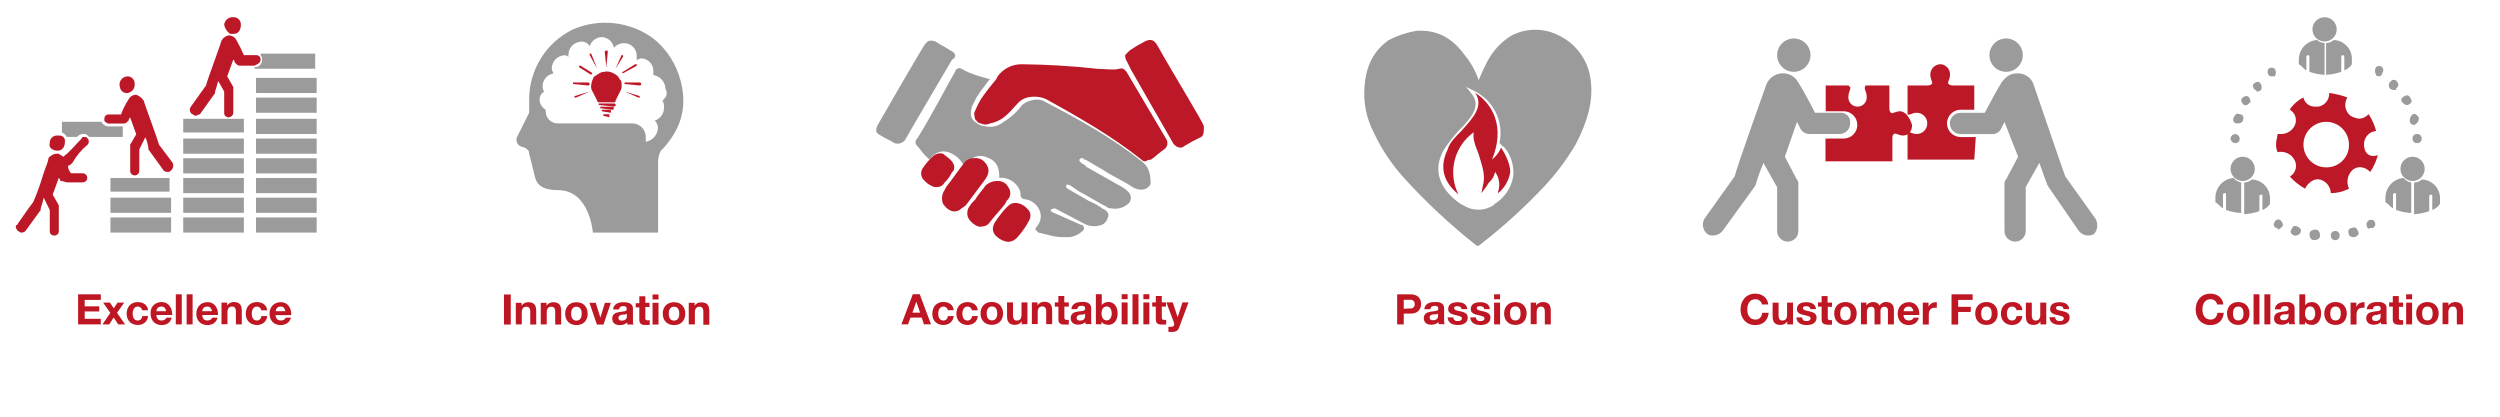 <?xml version="1.0" encoding="utf-8"?>
<!-- Generator: Adobe Illustrator 25.0.1, SVG Export Plug-In . SVG Version: 6.00 Build 0)  -->
<svg version="1.1" id="Layer_1" xmlns="http://www.w3.org/2000/svg" xmlns:xlink="http://www.w3.org/1999/xlink" x="0px" y="0px"
	 viewBox="0 0 595.28 99.21" style="enable-background:new 0 0 595.28 99.21;" xml:space="preserve">
<style type="text/css">
	.st0{fill:none;}
	.st1{fill:#9C9B9B;}
	.st2{fill:#BD1828;}
	.st3{fill:#BE1622;}
</style>
<g id="Hintergrund">
	<rect class="st0" width="595.28" height="99.21"/>
</g>
<g id="Icons">
	<path class="st1" d="M62.05,13.13c0.28,0.29,0.41,0.68,0.36,1.08c0.05,0.94-0.68,1.75-1.62,1.79c-0.06,0-0.12,0-0.19,0v0.36h14.45
		v-3.59h-13L62.05,13.13z"/>
	<path class="st1" d="M29.19,30.1h-3.25c-0.76,0.01-1.47-0.42-1.81-1.1h-9.39v2.52c0.72,0.37,1.08,0.73,1.08,1.09h2.53
		c0.35-0.45,0.88-0.71,1.45-0.72c0.4-0.05,0.79,0.08,1.08,0.36l0.36,0.36h8V30.1H29.19z"/>
	<path class="st2" d="M13.66,35.88c1.08,0,1.8-0.72,1.8-2.17c0.05-0.4-0.08-0.79-0.36-1.08l0,0c-0.36-0.36-0.72-0.36-1.44-0.36
		c-0.94-0.06-1.75,0.65-1.81,1.58c0,0.07-0.01,0.14,0,0.22C11.49,35.16,12.57,35.88,13.66,35.88z"/>
	<path class="st2" d="M62.05,14.21c0.04-0.55-0.36-1.03-0.92-1.08c-0.04,0-0.09,0-0.13,0h-2.93c-0.53-1.24-1.13-2.44-1.8-3.61
		c-0.35-0.68-1.05-1.1-1.81-1.09l0,0c-0.81,0.15-1.49,0.69-1.8,1.45c0,0.36-3.25,9-3.61,10.47l-3.61,5.06
		c-0.41,0.55-0.29,1.33,0.26,1.73c0.03,0.02,0.06,0.05,0.1,0.07c0.36,0,0.36,0.36,0.72,0.36s0.72-0.36,1.08-0.36l3.61-5.05v-0.37
		c0.29-0.83,0.53-1.67,0.73-2.52l1.44,2.52v5.06c-0.05,0.55,0.36,1.03,0.91,1.08c0.06,0,0.11,0,0.17,0
		c0.59-0.03,1.06-0.49,1.09-1.08v-6.14l-1.45-2.53l1.45-4c0.21,0.19,0.33,0.44,0.36,0.72c0.36,0.36,0.72,0.73,1.08,0.73h3.61
		C61.32,15.29,62.05,14.93,62.05,14.21z"/>
	<path class="st2" d="M54.82,8.07h0.73c1.08,0,1.8-0.72,1.8-2.16c0.06-0.94-0.65-1.75-1.58-1.81c-0.07,0-0.14-0.01-0.22,0
		c-1.1-0.1-2.07,0.71-2.17,1.81C53.55,6.8,54.07,7.58,54.82,8.07z"/>
	<path class="st2" d="M37.85,34.43C37.49,33,34.24,24.32,34.24,24c-0.43-0.66-1.06-1.17-1.8-1.44l0,0
		c-0.76-0.01-1.46,0.41-1.81,1.08c-0.74,1.13-1.35,2.34-1.81,3.61h-2.88c-0.55-0.05-1.04,0.35-1.09,0.9c-0.01,0.06-0.01,0.12,0,0.18
		c0,0.37,0,0.73,0.36,0.73c0.36,0.36,0.36,0.36,0.73,0.36h3.61c0.36,0,0.72-0.36,1.08-0.72c0.03-0.28,0.15-0.54,0.36-0.73l1.45,4
		L31,34.43v6.14c-0.06,0.6,0.38,1.13,0.98,1.19c0.6,0.06,1.13-0.38,1.19-0.98c0.01-0.07,0.01-0.14,0-0.21v-5l1.44-2.89
		c0.36,0.8,0.6,1.66,0.72,2.53v0.36l3.62,5c0.29,0.28,0.68,0.41,1.08,0.36c0.36,0,0.36,0,0.72-0.36c0.49-0.46,0.64-1.18,0.36-1.8
		L37.85,34.43z"/>
	<path class="st2" d="M30.27,18.18c0.94-0.05,1.75,0.67,1.8,1.61c0,0.07,0,0.14,0,0.21c0.1,1.1-0.71,2.06-1.8,2.17
		c-1.08,0-1.81-0.73-1.81-2.17C28.54,19.04,29.31,18.27,30.27,18.18z"/>
	<polygon class="st1" points="31.35,42.38 26.3,42.38 26.3,45.63 40.38,45.63 40.38,42.38 32.8,42.38 	"/>
	<rect x="43.63" y="42.38" class="st1" width="14.44" height="3.61"/>
	<rect x="43.63" y="37.68" class="st1" width="14.44" height="3.61"/>
	<rect x="60.96" y="42.38" class="st1" width="14.44" height="3.61"/>
	<rect x="60.96" y="37.68" class="st1" width="14.44" height="3.61"/>
	<rect x="26.3" y="47.07" class="st1" width="14.44" height="3.61"/>
	<rect x="43.63" y="47.07" class="st1" width="14.44" height="3.61"/>
	<rect x="60.96" y="47.07" class="st1" width="14.44" height="3.61"/>
	<rect x="26.3" y="51.77" class="st1" width="14.44" height="3.61"/>
	<rect x="43.63" y="51.77" class="st1" width="14.44" height="3.61"/>
	<rect x="60.96" y="51.77" class="st1" width="14.44" height="3.61"/>
	<rect x="60.96" y="32.99" class="st1" width="14.44" height="3.61"/>
	<rect x="43.63" y="32.99" class="st1" width="14.44" height="3.61"/>
	<polygon class="st1" points="55.19,28.29 54.1,28.29 53.38,28.29 43.63,28.29 43.63,31.54 58.07,31.54 58.07,28.29 55.91,28.29 	
		"/>
	<rect x="60.96" y="28.29" class="st1" width="14.44" height="3.61"/>
	<rect x="60.96" y="23.24" class="st1" width="14.44" height="3.61"/>
	<rect x="60.96" y="18.54" class="st1" width="14.44" height="3.61"/>
	<path class="st2" d="M20.88,34.43c0.36-0.41,0.36-1.03,0-1.44l-0.36-0.36H19.8c-0.19-0.01-0.35,0.15-0.36,0.34
		c0,0.01,0,0.01,0,0.02c-1.09,1.08-3.25,3.61-4,4l-0.36,0.36C14.74,37,14.38,37,14,36.6h-0.7c-0.54,0.09-1.05,0.34-1.45,0.72
		c-0.36,0.36-0.36,0.36-0.36,0.72s-1.08,2.89-1.8,5.42c-0.52,1.6-1.12,3.17-1.81,4.7L6.8,49.6l-2.53,3.61
		c0.01,0.19-0.15,0.35-0.34,0.36c-0.01,0-0.01,0-0.02,0c-0.36,0.36,0,1.09,0.36,1.45c0.36,0,0.36,0.36,0.72,0.36
		c0.4,0.04,0.8-0.1,1.08-0.38l0,0l3.62-5v-0.4c0.29-0.83,0.53-1.67,0.72-2.53L11.85,50v5c-0.05,0.55,0.36,1.03,0.91,1.08
		c0.06,0.01,0.12,0,0.18,0c0.55,0.03,1.03-0.38,1.06-0.93c0-0.05,0-0.1,0-0.15v-6.12l-1.45-2.53l1.45-4
		c0.21,0.19,0.33,0.44,0.36,0.72c0.72,0,1.08,0.36,1.81,0.36h3.63c0.6-0.06,1.04-0.59,0.98-1.19c-0.05-0.52-0.46-0.93-0.98-0.98
		h-2.89c-0.45-0.49-0.71-1.13-0.72-1.8c0.36,0,0.72-0.36,1.08-0.72C18.19,37.09,19.42,35.63,20.88,34.43z"/>
	<path class="st1" d="M162.07,19.27c-1.01-3.99-3.29-7.54-6.5-10.11C150.02,5.1,142.74,4.27,136.43,7
		c-6.36,3.09-10.4,9.53-10.43,16.6v3.25l-2.89,5.78c-0.34,0.8-0.02,1.73,0.73,2.16l1.08,0.37c0.72,0.36,1.08,0.72,1.08,1.44
		l1.45,5.78c0.36,1.08,1.08,2.89,5.41,2.89c7.59,0,8.31,10.11,8.31,10.11h15.53v-17c0-0.73,0.36-2.53,1.08-2.89
		C161.71,31.18,163.88,26.13,162.07,19.27z M157.74,24c0.29,0.43,0.41,0.94,0.36,1.45c0.11,1.45-0.78,2.8-2.17,3.25
		c0.46,0.49,0.72,1.13,0.73,1.8c-0.08,1.63-1.28,2.98-2.89,3.25v-1.12c0.01-1.79-1.44-3.24-3.23-3.25c-0.01,0-0.01,0-0.02,0h-17.7
		c-1.58,0.02-2.87-1.25-2.89-2.83c0-0.02,0-0.04,0-0.06v-0.36c-0.78-0.46-1.3-1.24-1.44-2.13c-0.11-0.87,0.32-1.73,1.08-2.17
		c-0.29-0.42-0.41-0.93-0.36-1.44c0.06-1.44,1.11-2.64,2.53-2.89c0-0.36-0.36-0.72-0.36-1.08c-0.04-1.68,1.22-3.1,2.89-3.25
		c0.4-0.05,0.79,0.08,1.08,0.36v-0.36c-0.04-1.68,1.22-3.1,2.89-3.25c0.87-0.11,1.73,0.32,2.17,1.08c0.41-1.26,1.57-2.13,2.89-2.17
		c1.43,0.06,2.63,1.12,2.88,2.53c0.65-0.71,1.57-1.11,2.53-1.08c1.66,0.05,2.95,1.44,2.9,3.1c0,0.05,0,0.1-0.01,0.15v0.72
		c0.36,0,0.72-0.36,1.08-0.36c1.66,0.05,2.95,1.44,2.9,3.1c0,0.05,0,0.1-0.01,0.15v0.72c1.61,0.27,2.81,1.62,2.89,3.25
		C159.18,22.52,158.46,23.24,157.74,24z"/>
	<path class="st1" d="M146.55,14.21"/>
	<path class="st2" d="M144.74,24H144 M147.61,18.95c-0.28-0.65-0.8-1.17-1.45-1.45c-0.75-0.47-1.67-0.6-2.52-0.36
		c-0.73,0-1.45,0.72-2.17,1.08c-0.4,0.66-0.64,1.4-0.72,2.17c-0.05,0.51,0.07,1.02,0.36,1.44l1.1,2.17
		c-0.01,0.19,0.15,0.35,0.34,0.36c0.01,0,0.01,0,0.02,0h3.61c0.37,0,0.37,0,0.37-0.36l1.08-2.17c0.34-0.55,0.47-1.2,0.37-1.83
		c0.05-0.4-0.08-0.79-0.36-1.08"/>
	<path class="st2" d="M144.38,16L144.38,16L144,12.41c-0.01-0.2,0.15-0.36,0.35-0.37c0,0,0.01,0,0.01,0c0.36,0,0.36,0,0.36,0.37
		L144.38,16C144.74,15.64,144.74,16,144.38,16"/>
	<path class="st2" d="M146.55,16.38L146.55,16.38l1.45-3.25h0.36v0.36L146.55,16.38L146.55,16.38"/>
	<path class="st2" d="M148.35,17.46L148.35,17.46c-0.36-0.36-0.36-0.36,0-0.36l2.89-1.81h0.36v0.37L148.35,17.46L148.35,17.46"/>
	<path class="st2" d="M148.71,20L148.71,20v-0.36h3.61c0.2,0,0.36,0.16,0.36,0.36s-0.16,0.36-0.36,0.36c0,0,0,0,0,0L148.71,20
		L148.71,20"/>
	<path class="st2" d="M142.57,25L142.57,25v-0.36h3.61c0.2-0.03,0.39,0.1,0.43,0.3c0.03,0.2-0.1,0.39-0.3,0.43
		c-0.04,0.01-0.08,0.01-0.12,0L142.57,25L142.57,25"/>
	<path class="st2" d="M142.93,25.77L142.93,25.77v-0.36h2.89c0.2,0,0.36,0.16,0.36,0.36s-0.16,0.36-0.36,0.36c0,0,0,0,0,0
		L142.93,25.77L142.93,25.77"/>
	<path class="st2" d="M143.3,26.49L143.3,26.49v-0.36h2.16v0.72L143.3,26.49L143.3,26.49"/>
	<path class="st2" d="M143.66,27.57L143.66,27.57v-0.36h1.44v0.72L143.66,27.57L143.66,27.57"/>
	<path class="st2" d="M136.43,20L136.43,20v-0.36h3.62c0.2,0,0.36,0.16,0.36,0.36c0,0.2-0.16,0.36-0.36,0.36L136.43,20L136.43,20"/>
	<path class="st2" d="M148.71,21.79L148.71,21.79l3.61,1.09v0.36H152l-3.25-1.45l0,0"/>
	<path class="st2" d="M140.41,21.79L140.41,21.79l-3.61,1.09v0.36h0.36L140.41,21.79L140.41,21.79"/>
	<path class="st2" d="M142.21,16.38L142.21,16.38l-1.8-3.25v-0.36h0.36L142.21,16.38L142.21,16.38"/>
	<path class="st2" d="M140.77,17.82L140.77,17.82L137.88,16v-0.36h0.36l2.89,1.8c-0.36,0,0,0-0.36,0.36l0,0"/>
	<path class="st1" d="M271.85,38.41C265,33,257.41,28.66,248.38,24c-1.45-0.72-4,0-5.06,1.08c-1.17,1.58-2.64,2.91-4.32,3.92
		c-1.19,1.02-2.8,1.42-4.33,1.08c-1.11-0.1-2.14-0.62-2.89-1.44c-0.73-0.73-0.73-1.81-0.36-3.25l1.08-2.17c0.36-0.72,2.89-4,2.89-4
		l0.36-0.36c0,0-4.7-1.09-6.86-2.53c-0.36,0-0.72-0.36-0.72,0c-0.39,0.02-0.7,0.33-0.73,0.72c-0.36,0.72-1.08,1.81-1.44,2.53
		l-2.17,4c-1.8,3.25-3.61,6.5-5.41,9.39c-0.5,0.41-0.57,1.15-0.15,1.65c0.05,0.06,0.1,0.11,0.15,0.15c0.72,0.73,1.08,1.45,1.8,2.17
		l1.07,1.06l0.37-0.36c0.88-1.3,2.5-1.88,4-1.44c1.54,0.44,2.85,1.48,3.61,2.89l0.36,0.36l0.36-0.36c1.45-1.81,3.25-2.53,5.42-1.45
		c1.8,0.73,2.53,2.17,2.53,4.34v0.36H239c2.17,0.36,4,2.16,4,4c-0.05,0.55,0.36,1.04,0.91,1.09c0.03,0,0.06,0,0.09,0
		c1.66,0.2,3.06,1.32,3.62,2.89c0.43,1.25,0.15,2.63-0.73,3.61c-0.21,0.19-0.33,0.45-0.36,0.73l0.72,0.72
		c1.81,0.36,3.62,1.08,5.78,1.08h1.81c1.1-0.18,2.12-0.69,2.93-1.46c0.36-0.36,0.36-0.36,0.36-0.73s-0.36-0.36-0.36-0.72h-0.36
		l-6.5-2.89c-0.37,0-0.37-0.36-0.73-0.36V50c0.29-0.28,0.69-0.41,1.09-0.36l6.86,3.61c1.23,0.66,2.67,0.79,4,0.36
		c1.08-0.36,1.44-1.08,1.81-2.16c0-1.09-0.73-1.45-1.45-1.81l0,0c-1-0.73-2.1-1.34-3.25-1.81l-5-2.88l-0.37-0.37v-0.36
		c0-0.36,0.37-0.36,1.09,0l2.04,1.41c2.17,1.08,4.34,2.53,6.5,3.61c0.29,0.28,0.69,0.41,1.09,0.36c1.62,0.34,3.3-0.21,4.41-1.44
		c0.72-1.45,0-2.53-1.8-3.62l-8.31-4.69c-0.19,0.01-0.35-0.15-0.36-0.34c0-0.01,0-0.01,0-0.02c-0.36-0.36-0.72-0.36-1.08-0.72
		S257,38.41,257,38c0.37-0.36,0.37-0.36,0.73-0.36c0.19-0.01,0.35,0.15,0.36,0.34c0,0.01,0,0.01,0,0.02h0.36l4.33,2.53
		c2.17,1.45,4.7,2.53,6.86,4c1.81,1.09,3.61,0.73,4.34-0.72C274,40.93,273.29,39.49,271.85,38.41z"/>
	<path class="st2" d="M277.63,33c-3.25-5.42-6.14-10.47-9.39-15.89c-0.36-0.36-0.72-1.08-1.81-0.72c-1.44,0.36-3.25,0-5.05,0
		c-6-0.67-12.03-1.03-18.06-1.09c-2.28-0.04-4.44,1.04-5.78,2.89l-0.36,0.73c-1.29,1.5-2.49,3.06-3.61,4.69
		c-0.55,0.93-1.03,1.89-1.44,2.89c-0.36,0.72,0,1.08,0,1.8c0.36,0.37,0.72,1.09,1.44,1.09c0.68,0.36,1.49,0.36,2.17,0
		c3.61-0.72,5-3.25,6.86-5.06s5.06-1.44,6.5-0.72c7.22,4,15.53,8.67,22.75,14.44c0.18,0.21,0.44,0.34,0.72,0.37
		c0.36,0,0.72-0.37,1.09-0.37H274c1.08-0.72,2.16-1.8,3.25-2.52C278.05,34.94,278.22,33.8,277.63,33z"/>
	<path class="st2" d="M286.66,30.1c0-0.72-7.59-13-11.2-19.5c-0.72-1.08-1.44-1.44-2.89-0.72c-1.23,0.63-2.43,1.34-3.57,2.12
		l-1.08,1.09c-0.05,0.51,0.07,1.02,0.36,1.44l1.08,2.17l9.75,17c0.32,0.76,1,1.31,1.81,1.45c0.4,0.05,0.8-0.09,1.08-0.37
		c1.29-0.8,2.63-1.52,4-2.16C286.66,32.27,286.66,31.18,286.66,30.1z"/>
	<path class="st1" d="M227.43,13.13c0-0.36-0.36-0.72-1.08-1.09c-1.08-0.72-2.53-1.44-3.61-2.16c-1.08-0.36-1.81-0.36-2.53,0.72
		C219.85,11,212.27,24,209,29.74c-0.25,0.44-0.38,0.94-0.36,1.44c0,0.36,0.36,0.73,1.08,1.09c1.08,0.72,2.17,1.08,3.25,1.8
		c0.91,0.33,1.93,0.04,2.53-0.72c0.36-0.72,7.58-13,11.19-19.14C227.43,13.85,227.43,13.49,227.43,13.13z"/>
	<path class="st2" d="M234.29,38.41c-0.68-0.62-1.61-0.89-2.52-0.73c-0.86-0.02-1.68,0.38-2.17,1.09c-1.44,1.8-2.89,4-4.33,5.77
		l-0.36,0.73c-0.65,0.95-0.79,2.17-0.37,3.25c0.73,1.08,2.17,2.52,4,1.44c0.36-0.36,1.08-0.72,1.44-1.08l3.25-4.34l1.08-1.44
		C235.74,41.29,235.74,39.85,234.29,38.41z"/>
	<path class="st2" d="M240.07,44.54c-0.49-0.93-1.48-1.49-2.53-1.44c-1.06-0.03-2.1,0.36-2.88,1.08c-0.73,1.09-1.45,1.81-2.17,2.89
		c-0.36,0.72-1.08,1.09-1.45,1.81c-0.81,0.89-0.95,2.2-0.36,3.25c0.73,1.08,2.17,2.16,3.25,1.8c0.75-0.04,1.42-0.44,1.81-1.08
		c1.08-1.44,2.53-2.89,3.61-4.33l0.36-0.73C240.7,46.99,240.86,45.54,240.07,44.54z"/>
	<path class="st2" d="M245.13,50.32c-0.72-1.08-2.53-2.53-4.34-1.8c-1.44,0.72-3.61,4-3.61,4c-1.08,1.44-1.08,2.89,0.36,4
		c0.72,0.6,1.6,0.97,2.53,1.08c0.84-0.05,1.62-0.44,2.17-1.08c0.81-0.9,1.53-1.87,2.17-2.89C244.77,52.85,245.85,51.77,245.13,50.32
		z"/>
	<path class="st2" d="M227.07,39.13c-0.36-1.09-2.16-2.17-2.53-2.53c-0.91-0.25-1.88,0.03-2.52,0.72c-0.81,0.76-1.54,1.61-2.17,2.53
		c-0.8,0.98-0.65,2.42,0.33,3.22c0.01,0.01,0.02,0.02,0.03,0.03c0.41,0.45,0.9,0.81,1.45,1.08c0.42,0.29,0.93,0.41,1.44,0.36
		c0.76,0.01,1.46-0.41,1.81-1.08l0.36-0.36c0.6-0.63,1.09-1.37,1.44-2.17C227.07,40.93,227.43,39.85,227.07,39.13z"/>
	<path class="st2" d="M562.9,34.43L562.9,34.43c-0.05-1.68,1.22-3.1,2.89-3.25c-0.38-1.42-0.98-2.77-1.8-4
		c-0.55,0.64-1.33,1.02-2.17,1.08c-0.77-0.07-1.51-0.32-2.17-0.72c-1.29-1.06-1.6-2.91-0.72-4.33c-1.4-0.53-2.85-0.89-4.33-1.08
		c0.1,1.57-0.99,2.96-2.53,3.25h-0.72c-1.37,0.1-2.6-0.83-2.89-2.17c-1.32,0.66-2.44,1.66-3.25,2.89c1.4,0.79,1.89,2.57,1.1,3.97
		c-0.01,0.01-0.01,0.02-0.02,0.03c-0.61,1.04-1.69,1.72-2.89,1.81h-1.08c0,0.72-0.36,1.44-0.36,2.16c-0.06,0.74,0.07,1.49,0.36,2.17
		c1.59-0.36,3.22,0.37,4,1.8c0.81,1.4,0.33,3.18-1.06,3.99c-0.01,0-0.01,0.01-0.02,0.01c1.04,1.15,2.26,2.13,3.61,2.89
		c0.72-1.45,2.17-2.53,3.61-2.17c1.47,0.41,2.49,1.72,2.54,3.24c1.51-0.02,2.99-0.39,4.33-1.08c-0.69-1.46-0.4-3.19,0.72-4.34
		c1.09-1.08,2.89-1.08,4.34,0.36c0.82-1.22,1.43-2.58,1.8-4C564,37.68,562.9,36.24,562.9,34.43z M553.9,39.85
		c-2.99,0-5.42-2.43-5.42-5.42c0-2.99,2.43-5.42,5.42-5.42c2.99,0,5.42,2.43,5.42,5.42c0,0,0,0,0,0c0.06,2.94-2.28,5.36-5.22,5.42
		c-0.08,0-0.16,0-0.23,0H553.9z"/>
	<path class="st1" d="M556,57.18c-0.55,0-1-0.44-1-1c0-0.03,0-0.06,0-0.08l0,0c-0.06-0.55,0.35-1.04,0.89-1.09
		c0.03,0,0.07-0.01,0.11-0.01l0,0c0.55-0.05,1.03,0.36,1.08,0.91c0,0.06,0,0.11,0,0.17l0,0c0.06,0.55-0.34,1.04-0.89,1.1
		C556.13,57.18,556.06,57.19,556,57.18z M551,57.18L551,57.18c-0.73,0-1.09-0.72-1.09-1.44l0,0c0-0.72,0.72-1.08,1.45-1.08l0,0
		c0.72,0,1.08,0.72,1.08,1.44l0,0C552.44,56.82,551.72,57.18,551,57.18z M559.3,55.74c-0.36-0.72,0-1.45,0.72-1.45l0,0
		c0.73-0.36,1.09,0,1.45,0.73l0,0c0.36,0.72,0,1.08-0.72,1.44h-0.37c-0.73,0-1.09-0.36-1.09-0.72H559.3z M546.3,56.1
		c-0.72-0.36-1.08-0.72-0.72-1.44l0,0c0.36-0.73,0.72-1.09,1.44-0.73l0,0c0.73,0.36,1.09,0.73,0.73,1.45l0,0
		c0,0.36-0.73,0.72-1.09,0.72C546.66,56.1,546.3,56.1,546.3,56.1z M563.63,53.93c-0.36-0.72,0-1.08,0.37-1.44l0,0
		c0.72-0.36,1.44,0,1.44,0.36l0,0c0.36,0.72,0,1.08-0.36,1.44h-0.72c-0.36,0.37-0.74,0-0.74-0.36H563.63z M542,54.29
		c-0.46-0.16-0.71-0.67-0.54-1.14c0.04-0.11,0.1-0.22,0.18-0.3l0,0c0.16-0.46,0.67-0.71,1.14-0.54c0.11,0.04,0.22,0.1,0.3,0.18l0,0
		c0.36,0.36,0.72,1.08,0.36,1.44l0,0c-0.36,0.36-0.72,0.73-1.08,0.73l0,0C542.32,54.29,542.32,54.29,542,54.29z M532.25,34.07
		c-0.6-0.01-1.08-0.48-1.13-1.07l0,0c0.04-0.58,0.51-1.05,1.09-1.08l0,0c0.58,0.03,1.05,0.5,1.08,1.08l0,0
		c0.05,0.55-0.36,1.03-0.91,1.08c-0.06,0-0.11,0-0.17,0L532.25,34.07z M532.61,29.38c-0.72,0-1.08-0.72-0.72-1.45l0,0
		c0.36-0.72,0.72-1.08,1.44-0.72l0,0c0.72,0,1.08,0.72,0.72,1.45l0,0C534.05,29.02,533.69,29.38,532.61,29.38z M534.41,25.04
		c-0.51-0.29-0.8-0.86-0.72-1.44l0,0c0.29-0.51,0.87-0.8,1.45-0.72l0,0c0.51,0.29,0.8,0.86,0.72,1.44l0,0
		c-0.36,0.36-0.72,0.72-1.08,0.72H534.41z M536.94,21.43c-0.36-0.36-0.72-1.08-0.36-1.44l0,0c0.36-0.36,1.08-0.72,1.45-0.36l0,0
		c0.49,0.46,0.64,1.18,0.36,1.8l0,0c-0.29,0.28-0.69,0.41-1.09,0.36l0,0c-0.04-0.36-0.04-0.36-0.4-0.36L536.94,21.43z M540.19,17.82
		c-0.36-0.41-0.36-1.03,0-1.44l0,0c0.42-0.36,1.03-0.36,1.45,0l0,0c0.37,0.54,0.37,1.26,0,1.8h-0.73c-0.4,0-0.4,0-0.76-0.36
		L540.19,17.82z M575.58,34.07L575.58,34.07c-0.55,0.07-1.05-0.32-1.12-0.87c-0.01-0.07-0.01-0.13,0-0.2l0,0
		c-0.05-0.55,0.36-1.03,0.91-1.08c0.06,0,0.11,0,0.17,0l0,0c0.55-0.05,1.03,0.36,1.08,0.91c0,0.06,0,0.11,0,0.17l0,0
		c0.05,0.55-0.36,1.03-0.91,1.08c-0.06,0-0.11,0-0.17,0L575.58,34.07z M574.86,29.74L574.86,29.74c-0.55,0.05-1.03-0.36-1.08-0.91
		c0-0.06,0-0.11,0-0.17l0,0c0.01-0.57,0.27-1.1,0.72-1.45l0,0c0.72-0.36,1.08,0.36,1.44,0.72l0,0
		C576.05,28.71,575.6,29.47,574.86,29.74L574.86,29.74z M573,25L573,25c-0.36,0-0.72-0.36-1.08-0.72l0,0
		c-0.36-0.72,0-1.08,0.72-1.44l0,0c0.72-0.36,1.09,0,1.45,0.72l0,0c0.36,0.72,0,1.08-0.73,1.44H573z M570.11,21.39L570.11,21.39
		c-0.4,0.05-0.79-0.08-1.08-0.36l0,0c-0.36-0.72-0.36-1.08,0.36-1.8l0,0c0.37-0.33,0.94-0.31,1.27,0.06
		c0.08,0.09,0.14,0.19,0.18,0.3l0,0c0.33,0.36,0.31,0.93-0.06,1.26c-0.09,0.08-0.19,0.14-0.3,0.18c0.37,0.4,0.01,0.4-0.36,0.4
		L570.11,21.39z M566.5,18.14L566.5,18.14c-0.36,0-0.72,0-0.72-0.36l0,0c-0.37-0.54-0.37-1.26,0-1.8l0,0c0.42-0.36,1.03-0.36,1.45,0
		l0,0c0.36,0.41,0.36,1.03,0,1.44c-0.01,0.4-0.32,0.73-0.72,0.76L566.5,18.14z"/>
	<path class="st1" d="M534.37,43.46V51c1.23-0.07,2.45-0.31,3.62-0.72v-3.57c-0.01-0.19,0.15-0.35,0.34-0.36c0.01,0,0.01,0,0.02,0
		c0.36,0,0.36,0,0.36,0.36V50c0.74-0.27,1.37-0.78,1.8-1.44v-1.13c0.12-2.47-1.78-4.56-4.24-4.69c-0.03,0-0.06,0-0.09,0
		C535.68,43.19,535.04,43.45,534.37,43.46z"/>
	<path class="st1" d="M531.85,42.38c-2.45,0.19-4.34,2.23-4.34,4.69v1.09c0.73,0.36,1.09,1.08,1.81,1.44v-3.25
		c-0.01-0.19,0.15-0.35,0.34-0.36c0.01,0,0.01,0,0.02,0c0.36,0,0.36,0,0.36,0.36V50c1.16,0.41,2.38,0.65,3.61,0.72v-7.26
		C532.95,43.31,532.32,42.93,531.85,42.38z"/>
	<circle class="st1" cx="534.01" cy="40.21" r="2.89"/>
	<path class="st1" d="M574.82,43.46V51c1.23-0.07,2.45-0.31,3.61-0.72v-3.57c-0.01-0.19,0.15-0.35,0.34-0.36c0.01,0,0.01,0,0.02,0
		c0.36,0,0.36,0,0.36,0.36V50c0.77-0.27,1.42-0.79,1.85-1.48v-1.09c0.12-2.47-1.79-4.57-4.26-4.69c-0.03,0-0.05,0-0.08,0
		C576.16,43.2,575.5,43.46,574.82,43.46z"/>
	<path class="st1" d="M572.29,42.38c-2.43,0.21-4.29,2.25-4.29,4.69v1.09c0.72,0.36,1.08,1.08,1.8,1.44v-3.25
		c-0.01-0.19,0.15-0.35,0.34-0.36c0.01,0,0.01,0,0.02,0c0.37,0,0.37,0,0.37,0.36V50c1.16,0.41,2.38,0.66,3.61,0.72v-7.26
		C573.42,43.32,572.77,42.94,572.29,42.38z"/>
	<circle class="st1" cx="574.46" cy="40.21" r="2.89"/>
	<path class="st1" d="M553.87,10.24v7.58c1.23-0.07,2.45-0.31,3.62-0.72v-3.61c0-0.2,0.16-0.36,0.36-0.36c0.2,0,0.36,0.16,0.36,0.36
		c0,0,0,0,0,0.01v3.25c0.74-0.27,1.38-0.78,1.8-1.45v-1.08c0.12-2.47-1.78-4.56-4.24-4.69c-0.03,0-0.06,0-0.09,0
		C555.18,9.97,554.54,10.23,553.87,10.24z"/>
	<path class="st1" d="M551.71,9.52c-2.45,0.19-4.34,2.23-4.34,4.69v1.08c0.73,0.37,1.09,1.09,1.81,1.45v-3.25
		c0-0.2,0.16-0.36,0.36-0.36c0.2,0,0.35,0.16,0.36,0.36v3.61c1.16,0.41,2.38,0.65,3.61,0.72v-7.58
		C552.84,10.23,552.2,9.97,551.71,9.52z"/>
	<circle class="st1" cx="553.51" cy="6.99" r="2.89"/>
	<path class="st1" d="M378.74,18.91c-0.58-4.56-3.44-8.51-7.59-10.48c-3.51-1.8-7.68-1.8-11.19,0c-2.45,1.49-4.44,3.61-5.78,6.14
		c-0.72,1.45-1.44,2.89-2.16,4.7v-0.36c-0.73-2.11-1.83-4.07-3.25-5.78c-2.89-4-6.5-6.14-11.56-5.78c-2.26,0.39-4.46,1.12-6.5,2.17
		c-3.61,2.52-5.42,6.14-5.78,10.83c-0.37,3.86,0.38,7.75,2.17,11.19c1.85,3.96,4.28,7.61,7.22,10.84c5.22,5.75,10.91,11.06,17,15.89
		c0.23,0.3,0.67,0.36,0.97,0.12c0.05-0.04,0.09-0.08,0.12-0.12c5.26-4.07,10.21-8.54,14.8-13.36c3.05-3.17,5.71-6.69,7.95-10.48
		C378,29,379.46,24,378.74,18.91z M360.32,42c-0.46,2.68-2.03,5.04-4.33,6.5l-0.36,0.36c-2.19,1.44-5.04,1.44-7.23,0l-0.72-0.36
		c-5.05-3.61-6.5-8-4-12.64c1.06-1.67,2.27-3.24,3.61-4.7l0,0c2.89-2.89,5.42-5.77,3.25-8.66l-1.44-1.81l2.16,1.08
		c4.49,2.31,6.86,7.35,5.78,12.28l0.72,0.72C358.52,35.16,360.68,38,360.32,42z"/>
	<path class="st2" d="M357.43,35.16c-0.48,1.11-1.22,2.08-2.16,2.84c3.25-7.94,0-13.36-4-15.88c2.17,3.25-0.72,6.13-3.25,9l0,0
		c-1.44,1.45-2.89,2.89-3.25,4.34c-2.16,4.33-1.08,7.94,2.53,10.83l-0.36-0.72c-2.13-5.05-0.47-10.91,4-14.09
		c-0.36,1.45,0.36,3.25,1.09,5.06c0.72,2.53,1.8,5.06,1.08,7.58L352.74,46l1.08-1.45c0.36-0.36,0.36-0.72,0.72-1.08
		c0.75-0.66,1.27-1.55,1.46-2.54c0.99,1.36,1.26,3.11,0.72,4.7V46c1.56-1.27,2.59-3.07,2.89-5.06
		C359.6,38.77,358.15,36.24,357.43,35.16z"/>
	<path class="st1" d="M438.32,26.85h-6.14c-1.08-2.17-3.25-6.14-4-7.22c-0.69-1.35-2.09-2.19-3.61-2.17h-0.36
		c-1.57,0.13-2.94,1.11-3.58,2.54c-0.37,1.08-6.87,19.14-7.59,22l-7.22,10.11c-0.66,1.22-0.36,2.74,0.72,3.61
		c0.43,0.29,0.94,0.41,1.45,0.36c0.84-0.05,1.61-0.44,2.16-1.08l7.59-10.48c0.2-0.19,0.32-0.45,0.36-0.72c0.5-1.7,1.1-3.37,1.8-5
		l3.25,5.77V55c0,1.4,1.14,2.53,2.53,2.53c1.4,0,2.53-1.13,2.53-2.53V43.82c0.05-0.4-0.08-0.79-0.36-1.08L425,37.32l2.89-8.3
		l0.72,1.44c0.38,0.86,1.23,1.43,2.17,1.45H438c1.37,0.03,2.5-1.06,2.53-2.43c0-0.03,0-0.07,0-0.1c0.18-1.2-0.64-2.32-1.84-2.51
		C438.56,26.86,438.44,26.85,438.32,26.85z"/>
	<path class="st1" d="M499,52.13L491.76,42c-1.08-2.89-7.22-21-7.58-22c-0.57-1.51-2-2.51-3.61-2.53h-0.36
		c-1.45,0-2.53,0.72-3.61,2.17c-0.72,1.08-2.89,5.05-4,7.22h-5.78c-1.4,0-2.53,1.13-2.53,2.53c0,1.4,1.13,2.53,2.53,2.53h7.58
		c0.96,0.03,1.83-0.56,2.17-1.45l0.72-1.44l3.25,8.3l-2.89,5.42c-0.28,0.29-0.41,0.68-0.36,1.08V55c0,1.4,1.14,2.53,2.53,2.53
		c1.4,0,2.53-1.13,2.53-2.53V44.54l3.25-5.77c0.72,2.16,1.44,4,1.8,5c0,0.36,0.36,0.36,0.36,0.72L495,55
		c0.87,1.09,2.4,1.4,3.62,0.72C499.49,54.72,499.64,53.29,499,52.13z"/>
	<circle class="st1" cx="427.13" cy="13.13" r="3.97"/>
	<circle class="st1" cx="477.68" cy="13.13" r="3.97"/>
	<path class="st2" d="M470.46,32.63h-3.61c-1.79,0-3.25-1.46-3.25-3.25s1.46-3.25,3.25-3.25h3.25v-0.72l0,0v-5.06h-4.7
		c-0.72,0-1.08,0-1.44-0.36s0.36-1.08,0.36-2.17c0.07-1.29-0.89-2.4-2.17-2.53c-1.36-0.03-2.49,1.05-2.52,2.42c0,0.04,0,0.07,0,0.11
		c0,1.09,0.72,1.81,0.36,2.17s-0.73,0.36-1.45,0.36h-4.33v6.86c0.36,0.36,1.08-0.36,2.17-0.36c1.4,0,2.53,1.13,2.53,2.53
		c0,1.4-1.13,2.53-2.53,2.53c-1.09,0-1.81-0.73-2.17-0.37V38h15.89l0.36-5.41V32.63z"/>
	<path class="st2" d="M452.4,26.49c-1.08,0-1.8,0.72-2.16,0.36s-0.36-0.72-0.36-1.44v-5.06h-5.42c-0.36,0-0.36,0-0.36,0.36
		c-0.36,0.36,0.36,1.08,0.36,2.17c0.18,1.2-0.64,2.31-1.83,2.49c-1.2,0.18-2.31-0.64-2.49-1.83c-0.03-0.22-0.03-0.44,0-0.66
		c0-1.09,0.72-1.81,0.36-2.17l-0.36-0.36h-5.42v4.33l0,0v1.81H439c1.79,0,3.25,1.46,3.25,3.25c0,1.79-1.45,3.25-3.25,3.25h-4.33v1.8
		l0,0v3.62h15.93v-5.06c0-1.08,0-1.08,0.36-1.44s1.08,0.36,2.17,0.36c1.44,0,2.16-1.09,2.16-2.53
		C454.57,27.57,453.49,26.49,452.4,26.49z"/>
</g>
<g id="EN">
	<g>
		<g>
			<path class="st3" d="M24,70.08v1.33h-3.83v1.53h3.46v1.22h-3.46v1.75H24v1.33h-5.4v-7.16H24z"/>
			<path class="st3" d="M24.56,72.06h1.62l0.91,1.35l0.9-1.35h1.58l-1.71,2.42l1.92,2.76h-1.63l-1.08-1.64L26,77.24h-1.6l1.86-2.73
				L24.56,72.06z"/>
			<path class="st3" d="M32.79,73c-0.2-0.01-0.4,0.04-0.57,0.15c-0.15,0.11-0.28,0.25-0.38,0.41c-0.09,0.17-0.16,0.35-0.2,0.54
				c-0.04,0.19-0.06,0.39-0.06,0.58c0,0.19,0.02,0.38,0.06,0.57c0.03,0.19,0.1,0.36,0.19,0.53c0.09,0.15,0.22,0.28,0.37,0.38
				c0.17,0.11,0.36,0.16,0.56,0.15c0.29,0.02,0.58-0.08,0.79-0.28c0.19-0.21,0.31-0.48,0.34-0.77h1.38
				c-0.05,0.61-0.34,1.18-0.81,1.58c-0.48,0.37-1.08,0.57-1.69,0.54c-0.37,0-0.73-0.07-1.07-0.2c-0.31-0.12-0.59-0.3-0.82-0.54
				c-0.23-0.24-0.41-0.53-0.53-0.84c-0.13-0.34-0.2-0.7-0.19-1.07c-0.01-0.38,0.05-0.76,0.17-1.12c0.11-0.33,0.29-0.63,0.52-0.89
				c0.23-0.25,0.51-0.45,0.83-0.58c0.36-0.15,0.74-0.22,1.12-0.21c0.3,0,0.6,0.04,0.89,0.12c0.27,0.07,0.53,0.2,0.76,0.36
				c0.22,0.16,0.4,0.36,0.55,0.59c0.15,0.27,0.23,0.57,0.24,0.87h-1.4C33.77,73.35,33.31,72.97,32.79,73z"/>
			<path class="st3" d="M37.59,76c0.25,0.22,0.58,0.33,0.92,0.31c0.26,0.01,0.52-0.07,0.74-0.21c0.18-0.1,0.31-0.27,0.38-0.46h1.26
				C40.76,76.18,40.45,76.67,40,77c-0.45,0.27-0.97,0.41-1.5,0.4c-0.38,0-0.75-0.06-1.1-0.2c-0.32-0.12-0.6-0.31-0.83-0.55
				c-0.23-0.25-0.41-0.55-0.53-0.87c-0.12-0.35-0.18-0.73-0.18-1.1c-0.03-0.38,0.02-0.75,0.14-1.11c0.12-0.32,0.3-0.62,0.54-0.87
				c0.24-0.24,0.52-0.44,0.83-0.57c0.34-0.14,0.71-0.21,1.08-0.21c0.4-0.01,0.79,0.07,1.15,0.25c0.32,0.16,0.6,0.4,0.81,0.69
				c0.21,0.3,0.37,0.64,0.46,1c0.1,0.37,0.14,0.76,0.13,1.14h-3.76C37.23,75.37,37.35,75.72,37.59,76z M39.2,73.28
				c-0.21-0.2-0.49-0.3-0.78-0.28c-0.2,0-0.39,0.03-0.57,0.11c-0.14,0.07-0.26,0.17-0.36,0.29c-0.09,0.11-0.15,0.23-0.19,0.36
				c-0.03,0.11-0.05,0.23-0.06,0.34h2.31c-0.03-0.3-0.16-0.59-0.35-0.83V73.28z"/>
			<path class="st3" d="M43.28,70.08v7.16h-1.42v-7.16H43.28z"/>
			<path class="st3" d="M45.86,70.08v7.16h-1.42v-7.16H45.86z"/>
			<path class="st3" d="M48.51,76c0.25,0.22,0.58,0.33,0.92,0.31c0.26,0.01,0.52-0.07,0.74-0.21c0.18-0.1,0.31-0.27,0.38-0.46h1.26
				c-0.14,0.55-0.47,1.03-0.93,1.36c-0.45,0.27-0.97,0.41-1.5,0.4c-0.38,0-0.75-0.06-1.1-0.2c-0.32-0.12-0.6-0.31-0.83-0.55
				c-0.23-0.25-0.41-0.55-0.53-0.87c-0.12-0.35-0.18-0.73-0.18-1.1c-0.01-0.37,0.06-0.74,0.19-1.08c0.12-0.32,0.3-0.62,0.54-0.87
				c0.24-0.24,0.52-0.44,0.83-0.57c0.34-0.14,0.71-0.21,1.08-0.21c0.4-0.01,0.79,0.07,1.15,0.25c0.32,0.16,0.6,0.4,0.81,0.69
				c0.21,0.3,0.37,0.64,0.46,1c0.08,0.36,0.12,0.74,0.1,1.11h-3.74C48.15,75.37,48.27,75.72,48.51,76z M50.12,73.28
				c-0.21-0.2-0.49-0.3-0.78-0.28c-0.2,0-0.39,0.03-0.57,0.11c-0.14,0.07-0.26,0.17-0.36,0.29c-0.09,0.11-0.15,0.23-0.19,0.36
				c-0.03,0.11-0.05,0.23-0.06,0.34h2.31c-0.03-0.3-0.16-0.59-0.35-0.83V73.28z"/>
			<path class="st3" d="M54.09,72.06v0.72l0,0c0.16-0.29,0.41-0.51,0.7-0.66c0.28-0.13,0.58-0.2,0.88-0.2
				c0.32-0.01,0.64,0.04,0.94,0.15c0.22,0.09,0.42,0.24,0.57,0.43c0.15,0.2,0.25,0.43,0.3,0.67c0.06,0.29,0.09,0.58,0.09,0.88v3.19
				h-1.4v-2.93c0.03-0.35-0.04-0.69-0.2-1c-0.16-0.22-0.43-0.34-0.71-0.31c-0.32-0.03-0.63,0.1-0.84,0.34
				c-0.2,0.35-0.29,0.74-0.26,1.14v2.72h-1.42v-5.14H54.09z"/>
			<path class="st3" d="M61.15,73c-0.2-0.01-0.4,0.04-0.57,0.15c-0.15,0.11-0.28,0.25-0.37,0.41c-0.1,0.17-0.17,0.35-0.21,0.54
				c-0.04,0.19-0.06,0.39-0.06,0.58c0,0.19,0.02,0.38,0.06,0.57c0.04,0.19,0.11,0.37,0.2,0.53c0.09,0.15,0.21,0.28,0.36,0.38
				c0.17,0.11,0.36,0.16,0.56,0.15c0.29,0.02,0.58-0.08,0.79-0.28c0.19-0.21,0.31-0.48,0.34-0.77h1.38
				c-0.05,0.61-0.34,1.18-0.8,1.58c-0.49,0.37-1.09,0.56-1.7,0.54c-0.36,0-0.72-0.06-1.06-0.2c-0.31-0.12-0.59-0.3-0.83-0.54
				c-0.23-0.24-0.41-0.53-0.53-0.84c-0.13-0.34-0.2-0.7-0.19-1.07c0-0.38,0.06-0.76,0.17-1.12c0.11-0.33,0.29-0.63,0.52-0.89
				c0.23-0.25,0.51-0.45,0.83-0.58c0.36-0.15,0.74-0.22,1.12-0.21c0.3,0,0.6,0.04,0.89,0.12c0.27,0.07,0.53,0.2,0.76,0.36
				c0.22,0.17,0.41,0.37,0.55,0.61c0.15,0.27,0.23,0.57,0.24,0.87h-1.4C62.14,73.36,61.68,72.97,61.15,73z"/>
			<path class="st3" d="M66,76c0.25,0.22,0.58,0.33,0.92,0.31c0.26,0.01,0.52-0.07,0.74-0.21c0.18-0.1,0.31-0.27,0.38-0.46h1.26
				c-0.15,0.56-0.5,1.04-0.98,1.36c-0.45,0.27-0.97,0.41-1.5,0.4c-0.38,0-0.75-0.06-1.1-0.2c-0.31-0.12-0.6-0.31-0.83-0.55
				c-0.23-0.25-0.41-0.55-0.53-0.87c-0.12-0.35-0.18-0.73-0.18-1.1c-0.01-0.37,0.06-0.74,0.19-1.08c0.12-0.32,0.3-0.62,0.54-0.87
				c0.24-0.25,0.52-0.44,0.84-0.57c0.34-0.14,0.7-0.21,1.07-0.21c0.4-0.01,0.79,0.07,1.15,0.25c0.32,0.16,0.6,0.4,0.81,0.69
				c0.21,0.3,0.37,0.64,0.46,1c0.09,0.38,0.12,0.76,0.1,1.15H65.6C65.61,75.4,65.75,75.74,66,76z M67.61,73.28
				c-0.21-0.2-0.49-0.3-0.78-0.28c-0.19-0.01-0.38,0.03-0.56,0.11c-0.14,0.07-0.26,0.17-0.36,0.29c-0.09,0.1-0.15,0.23-0.19,0.36
				c-0.03,0.11-0.06,0.22-0.07,0.34h2.31c-0.05-0.31-0.19-0.6-0.4-0.83L67.61,73.28z"/>
		</g>
	</g>
	<g>
		<g>
			<path class="st3" d="M527.75,72c-0.09-0.15-0.21-0.28-0.35-0.39c-0.14-0.12-0.3-0.21-0.48-0.27c-0.18-0.06-0.36-0.09-0.55-0.09
				c-0.31-0.01-0.62,0.05-0.9,0.2c-0.24,0.13-0.45,0.32-0.6,0.55c-0.16,0.24-0.28,0.51-0.34,0.79c-0.07,0.3-0.11,0.6-0.11,0.91
				c0,0.3,0.04,0.59,0.11,0.88c0.06,0.27,0.18,0.53,0.34,0.76c0.15,0.23,0.36,0.42,0.6,0.55c0.28,0.15,0.59,0.21,0.9,0.2
				c0.42,0.02,0.83-0.14,1.13-0.44c0.28-0.32,0.46-0.73,0.49-1.16h1.52c-0.03,0.42-0.14,0.83-0.31,1.21
				c-0.15,0.35-0.38,0.67-0.66,0.93c-0.29,0.26-0.63,0.46-1,0.58c-0.39,0.14-0.8,0.2-1.21,0.2c-0.51,0.01-1.01-0.09-1.48-0.29
				c-0.42-0.18-0.8-0.45-1.11-0.79c-0.31-0.34-0.54-0.74-0.69-1.17c-0.16-0.47-0.24-0.96-0.24-1.46c0-0.51,0.08-1.01,0.24-1.49
				c0.15-0.44,0.39-0.84,0.69-1.19c0.31-0.35,0.68-0.63,1.11-0.81c0.82-0.34,1.74-0.38,2.59-0.12c0.34,0.11,0.66,0.28,0.95,0.5
				c0.28,0.22,0.51,0.5,0.68,0.81c0.19,0.34,0.31,0.71,0.34,1.1h-1.52C527.87,72.33,527.83,72.16,527.75,72z"/>
			<path class="st3" d="M530.47,73.52c0.11-0.32,0.3-0.62,0.54-0.86c0.24-0.24,0.53-0.43,0.84-0.55c0.35-0.13,0.72-0.2,1.1-0.19
				c0.38-0.01,0.76,0.06,1.11,0.19c0.32,0.12,0.6,0.31,0.84,0.55c0.24,0.24,0.43,0.54,0.54,0.86c0.13,0.36,0.2,0.74,0.19,1.13
				c0.01,0.38-0.06,0.76-0.19,1.12c-0.11,0.32-0.3,0.62-0.54,0.86c-0.24,0.24-0.52,0.43-0.84,0.55c-0.36,0.13-0.73,0.19-1.11,0.19
				c-0.38,0-0.75-0.06-1.1-0.19c-0.32-0.12-0.6-0.31-0.84-0.55c-0.24-0.24-0.43-0.54-0.54-0.86c-0.13-0.36-0.2-0.74-0.19-1.12
				C530.27,74.26,530.34,73.88,530.47,73.52z M531.76,75.26c0.04,0.19,0.11,0.37,0.2,0.53c0.1,0.15,0.23,0.28,0.39,0.37
				c0.18,0.1,0.39,0.15,0.6,0.14c0.21,0.01,0.42-0.04,0.61-0.14c0.16-0.09,0.29-0.22,0.39-0.37c0.09-0.16,0.16-0.34,0.2-0.53
				c0.08-0.4,0.08-0.82,0-1.22c-0.04-0.19-0.1-0.37-0.2-0.53c-0.21-0.35-0.6-0.55-1-0.52c-0.21-0.01-0.42,0.04-0.6,0.14
				c-0.16,0.1-0.29,0.23-0.39,0.38c-0.1,0.16-0.16,0.34-0.2,0.53C531.68,74.44,531.68,74.86,531.76,75.26z"/>
			<path class="st3" d="M538,70.08v7.16h-1.4v-7.16H538z"/>
			<path class="st3" d="M540.6,70.08v7.16h-1.42v-7.16H540.6z"/>
			<path class="st3" d="M541.67,73.65c0.01-0.29,0.09-0.58,0.25-0.83c0.14-0.22,0.33-0.4,0.56-0.53c0.23-0.14,0.49-0.24,0.76-0.29
				c0.28-0.05,0.57-0.08,0.86-0.08c0.26-0.01,0.53-0.01,0.79,0c0.25,0.03,0.5,0.11,0.73,0.22c0.21,0.1,0.4,0.25,0.54,0.44
				c0.15,0.22,0.22,0.49,0.21,0.76v2.69c0,0.24,0,0.46,0,0.68c0.02,0.17,0.07,0.33,0.14,0.48h-1.44c-0.03-0.08-0.05-0.16-0.06-0.25
				c0-0.08,0-0.17,0-0.25c-0.22,0.22-0.5,0.39-0.8,0.49c-0.31,0.09-0.62,0.14-0.94,0.14c-0.23,0-0.47-0.03-0.69-0.09
				c-0.21-0.04-0.4-0.12-0.58-0.23c-0.16-0.13-0.29-0.3-0.38-0.49c-0.1-0.22-0.15-0.45-0.14-0.69c-0.01-0.25,0.05-0.5,0.16-0.72
				c0.1-0.18,0.23-0.34,0.4-0.46c0.17-0.12,0.36-0.2,0.56-0.25c0.21-0.06,0.42-0.11,0.64-0.14l0.63-0.08
				c0.19-0.02,0.37-0.05,0.55-0.09c0.14-0.03,0.27-0.09,0.38-0.17c0.1-0.08,0.15-0.21,0.13-0.34c0.01-0.13-0.02-0.25-0.07-0.37
				c-0.05-0.09-0.12-0.16-0.2-0.21c-0.09-0.05-0.19-0.08-0.29-0.1h-0.36c-0.23-0.01-0.47,0.05-0.66,0.18
				c-0.18,0.15-0.28,0.37-0.28,0.6L541.67,73.65z M544.95,74.65c-0.06,0.06-0.14,0.1-0.22,0.13l-0.29,0.07h-0.33h-0.34l-0.32,0.08
				c-0.1,0.03-0.19,0.08-0.27,0.14c-0.08,0.06-0.14,0.13-0.18,0.21c-0.05,0.1-0.08,0.22-0.07,0.33c-0.01,0.11,0.02,0.22,0.07,0.32
				c0.04,0.09,0.11,0.16,0.19,0.21c0.08,0.06,0.18,0.09,0.28,0.1c0.11,0.01,0.22,0.01,0.33,0c0.23,0.02,0.45-0.03,0.65-0.14
				c0.14-0.08,0.26-0.19,0.34-0.33c0.07-0.12,0.12-0.26,0.14-0.4c0-0.13,0-0.24,0-0.32L544.95,74.65z"/>
			<path class="st3" d="M548.9,70.08v2.61l0,0c0.17-0.26,0.41-0.47,0.7-0.59c0.3-0.12,0.61-0.18,0.93-0.18
				c0.56,0,1.08,0.24,1.46,0.65c0.22,0.24,0.38,0.53,0.49,0.84c0.14,0.39,0.21,0.81,0.2,1.23c0.01,0.42-0.06,0.84-0.2,1.23
				c-0.11,0.31-0.27,0.6-0.49,0.85c-0.19,0.21-0.43,0.38-0.69,0.49c-0.24,0.1-0.51,0.16-0.77,0.16c-0.34,0-0.68-0.06-1-0.18
				c-0.29-0.12-0.53-0.33-0.68-0.61l0,0v0.66h-1.35v-7.16H548.9z M551.2,74c-0.04-0.19-0.11-0.37-0.22-0.53
				c-0.09-0.15-0.22-0.28-0.37-0.37c-0.17-0.09-0.36-0.14-0.55-0.13c-0.19-0.01-0.38,0.04-0.54,0.13c-0.15,0.09-0.28,0.22-0.38,0.37
				c-0.11,0.16-0.18,0.34-0.22,0.53c-0.05,0.21-0.07,0.42-0.07,0.63c0,0.21,0.02,0.42,0.07,0.62c0.04,0.19,0.11,0.37,0.22,0.53
				c0.1,0.15,0.23,0.28,0.38,0.37c0.16,0.09,0.35,0.14,0.54,0.13c0.19,0.01,0.38-0.04,0.55-0.13c0.15-0.09,0.28-0.22,0.37-0.37
				c0.11-0.16,0.18-0.34,0.22-0.53c0.05-0.2,0.07-0.41,0.07-0.62C551.27,74.42,551.25,74.21,551.2,74z"/>
			<path class="st3" d="M553.63,73.52c0.11-0.32,0.3-0.62,0.54-0.86c0.24-0.24,0.53-0.43,0.84-0.55c0.35-0.13,0.72-0.2,1.1-0.19
				c0.38-0.01,0.76,0.06,1.11,0.19c0.32,0.12,0.6,0.31,0.84,0.55c0.24,0.25,0.43,0.54,0.55,0.86c0.13,0.36,0.19,0.75,0.19,1.13
				c0,0.38-0.06,0.76-0.19,1.12c-0.12,0.32-0.31,0.62-0.55,0.86c-0.24,0.24-0.52,0.43-0.84,0.55c-0.36,0.13-0.73,0.19-1.11,0.19
				c-0.38,0-0.75-0.06-1.1-0.19c-0.32-0.12-0.6-0.31-0.84-0.55c-0.24-0.24-0.43-0.54-0.54-0.86c-0.13-0.36-0.2-0.74-0.19-1.12
				C553.43,74.26,553.5,73.88,553.63,73.52z M554.92,75.26c0.04,0.19,0.11,0.37,0.2,0.53c0.1,0.15,0.23,0.28,0.39,0.37
				c0.18,0.1,0.39,0.15,0.6,0.14c0.21,0.01,0.42-0.04,0.61-0.14c0.16-0.09,0.29-0.22,0.39-0.37c0.1-0.16,0.17-0.34,0.2-0.53
				c0.08-0.4,0.08-0.82,0-1.22c-0.03-0.19-0.1-0.37-0.2-0.53c-0.21-0.35-0.6-0.55-1-0.52c-0.21-0.01-0.42,0.04-0.6,0.14
				c-0.16,0.1-0.29,0.23-0.39,0.38c-0.1,0.16-0.16,0.34-0.2,0.53C554.84,74.44,554.84,74.86,554.92,75.26z"/>
			<path class="st3" d="M561.07,72.06v1l0,0c0.07-0.16,0.16-0.31,0.27-0.45c0.11-0.13,0.24-0.25,0.39-0.35
				c0.15-0.09,0.31-0.17,0.47-0.22c0.17-0.06,0.34-0.08,0.52-0.08c0.1-0.02,0.21-0.02,0.31,0v1.32h-0.24h-0.27
				c-0.23-0.01-0.45,0.04-0.66,0.13c-0.17,0.08-0.32,0.2-0.43,0.35c-0.11,0.16-0.19,0.34-0.24,0.53c-0.05,0.21-0.07,0.43-0.07,0.65
				v2.34h-1.42v-5.22H561.07z"/>
			<path class="st3" d="M563.55,73.65c0.01-0.29,0.1-0.58,0.26-0.83c0.14-0.22,0.33-0.4,0.56-0.53c0.23-0.14,0.49-0.24,0.76-0.29
				c0.28-0.05,0.57-0.08,0.86-0.08c0.26-0.01,0.53-0.01,0.79,0c0.25,0.03,0.5,0.11,0.73,0.22c0.21,0.1,0.4,0.25,0.54,0.44
				c0.15,0.22,0.22,0.49,0.21,0.76v2.69c0,0.24,0,0.46,0,0.68c0.02,0.17,0.07,0.33,0.14,0.48H567c-0.03-0.08-0.05-0.16-0.06-0.25
				c0-0.08,0-0.17,0-0.25c-0.22,0.22-0.5,0.39-0.8,0.49c-0.31,0.09-0.62,0.14-0.94,0.14c-0.23,0-0.47-0.03-0.69-0.09
				c-0.2-0.06-0.39-0.15-0.56-0.28c-0.16-0.13-0.29-0.3-0.38-0.49c-0.1-0.22-0.15-0.45-0.14-0.69c-0.01-0.25,0.05-0.5,0.16-0.72
				c0.1-0.18,0.23-0.34,0.4-0.46c0.17-0.12,0.36-0.2,0.56-0.25c0.21-0.06,0.42-0.11,0.64-0.14l0.63-0.08
				c0.19-0.02,0.37-0.05,0.55-0.09c0.14-0.03,0.27-0.09,0.38-0.17c0.1-0.08,0.15-0.21,0.13-0.34c0.01-0.13-0.02-0.25-0.07-0.37
				c-0.05-0.09-0.12-0.16-0.2-0.21c-0.09-0.05-0.19-0.08-0.29-0.1h-0.36c-0.23-0.01-0.47,0.05-0.66,0.18
				c-0.18,0.15-0.28,0.37-0.28,0.6L563.55,73.65z M566.84,74.65c-0.06,0.06-0.14,0.1-0.22,0.13l-0.29,0.07L566,75h-0.34l-0.32,0.08
				c-0.1,0.03-0.19,0.08-0.27,0.14c-0.08,0.06-0.14,0.13-0.18,0.21c-0.05,0.1-0.08,0.22-0.07,0.33c-0.01,0.11,0.02,0.22,0.07,0.32
				c0.04,0.09,0.11,0.16,0.19,0.21c0.08,0.06,0.18,0.09,0.28,0.1c0.34,0.07,0.69,0.03,1-0.11c0.14-0.08,0.26-0.19,0.34-0.33
				c0.07-0.12,0.12-0.26,0.14-0.4c0-0.13,0-0.24,0-0.32L566.84,74.65z"/>
			<path class="st3" d="M572.21,72.06v1h-1v2.56c-0.08,0.25,0.06,0.52,0.32,0.6c0.09,0.03,0.19,0.03,0.28,0H572
				c0.07,0.01,0.14,0.01,0.21,0v1.11h-0.4h-0.43c-0.21,0-0.42-0.02-0.63-0.05c-0.18-0.03-0.36-0.09-0.52-0.17
				c-0.15-0.09-0.27-0.22-0.35-0.37c-0.1-0.2-0.14-0.42-0.13-0.64V73h-0.87v-1h0.87v-1.5h1.42v1.56H572.21z"/>
			<path class="st3" d="M572.93,71.26v-1.18h1.42v1.18H572.93z M574.35,72.06v5.18h-1.42v-5.18L574.35,72.06z"/>
			<path class="st3" d="M575.51,73.52c0.11-0.32,0.3-0.62,0.54-0.86c0.24-0.24,0.53-0.43,0.84-0.55c0.35-0.13,0.72-0.2,1.1-0.19
				c0.38-0.01,0.76,0.06,1.11,0.19c0.32,0.12,0.6,0.31,0.84,0.55c0.24,0.25,0.43,0.54,0.55,0.86c0.13,0.36,0.19,0.75,0.19,1.13
				c0,0.38-0.06,0.76-0.19,1.12c-0.12,0.32-0.31,0.62-0.55,0.86c-0.24,0.24-0.52,0.43-0.84,0.55c-0.36,0.13-0.73,0.19-1.11,0.19
				c-0.38,0-0.75-0.06-1.1-0.19c-0.32-0.12-0.6-0.31-0.84-0.55c-0.24-0.24-0.43-0.54-0.54-0.86c-0.13-0.36-0.2-0.74-0.19-1.12
				C575.31,74.26,575.38,73.88,575.51,73.52z M576.8,75.26c0.04,0.19,0.11,0.37,0.2,0.53c0.1,0.15,0.23,0.28,0.39,0.37
				c0.18,0.1,0.39,0.15,0.6,0.14c0.21,0.01,0.42-0.04,0.61-0.14c0.16-0.09,0.29-0.22,0.39-0.37c0.09-0.16,0.16-0.34,0.2-0.53
				c0.08-0.4,0.08-0.82,0-1.22c-0.04-0.19-0.1-0.37-0.2-0.53c-0.21-0.35-0.6-0.55-1-0.52c-0.21-0.01-0.42,0.04-0.6,0.14
				c-0.16,0.1-0.29,0.23-0.39,0.38c-0.1,0.16-0.16,0.34-0.2,0.53C576.72,74.44,576.72,74.86,576.8,75.26z"/>
			<path class="st3" d="M583,72.06v0.72l0,0c0.16-0.29,0.41-0.51,0.7-0.66c0.28-0.13,0.58-0.2,0.88-0.2
				c0.32-0.01,0.64,0.04,0.94,0.15c0.23,0.09,0.42,0.24,0.58,0.43c0.14,0.2,0.24,0.43,0.29,0.67c0.06,0.29,0.09,0.58,0.09,0.88v3.19
				H585v-2.93c0.03-0.35-0.04-0.69-0.2-1c-0.16-0.22-0.43-0.34-0.71-0.31c-0.32-0.03-0.63,0.1-0.84,0.34
				c-0.2,0.35-0.29,0.74-0.26,1.14v2.72h-1.39v-5.14H583z"/>
		</g>
	</g>
	<g>
		<g>
			<path class="st3" d="M335.91,70.08c0.39-0.01,0.78,0.06,1.14,0.2c0.29,0.11,0.55,0.29,0.77,0.52c0.19,0.21,0.34,0.46,0.43,0.73
				c0.17,0.55,0.17,1.14,0,1.69c-0.09,0.27-0.23,0.53-0.43,0.74c-0.22,0.22-0.48,0.4-0.77,0.52c-0.36,0.14-0.75,0.2-1.14,0.19h-1.66
				v2.57h-1.57v-7.16H335.91z M335.48,73.45c0.17,0.02,0.35,0.02,0.52,0c0.16-0.03,0.3-0.08,0.44-0.16c0.13-0.07,0.24-0.18,0.3-0.32
				c0.09-0.17,0.13-0.36,0.12-0.55c0.01-0.19-0.03-0.38-0.12-0.55c-0.07-0.14-0.17-0.25-0.3-0.33c-0.13-0.08-0.28-0.13-0.44-0.15
				c-0.17-0.02-0.35-0.02-0.52,0h-1.23v2.14L335.48,73.45z"/>
			<path class="st3" d="M339.15,73.65c0.01-0.29,0.1-0.58,0.25-0.83c0.15-0.22,0.34-0.4,0.56-0.53c0.24-0.14,0.5-0.24,0.77-0.29
				c0.28-0.05,0.57-0.08,0.86-0.08c0.26-0.01,0.53-0.01,0.79,0c0.25,0.03,0.5,0.11,0.73,0.22c0.21,0.1,0.4,0.25,0.54,0.44
				c0.15,0.22,0.22,0.49,0.21,0.76v2.69c0,0.24,0,0.46,0,0.68c0.01,0.17,0.06,0.33,0.14,0.48h-1.4c-0.03-0.08-0.05-0.17-0.07-0.25
				v-0.25c-0.22,0.22-0.5,0.39-0.8,0.49c-0.31,0.09-0.62,0.14-0.94,0.14c-0.24,0-0.47-0.03-0.7-0.09c-0.2-0.06-0.39-0.15-0.56-0.28
				c-0.16-0.13-0.29-0.3-0.37-0.49c-0.1-0.22-0.15-0.45-0.14-0.69c-0.01-0.25,0.04-0.5,0.16-0.72c0.09-0.18,0.23-0.34,0.4-0.46
				c0.17-0.12,0.36-0.2,0.56-0.25c0.21-0.06,0.42-0.11,0.64-0.14l0.63-0.08c0.19-0.02,0.37-0.05,0.55-0.09
				c0.14-0.03,0.27-0.09,0.38-0.17c0.1-0.08,0.15-0.21,0.13-0.34c0-0.13-0.02-0.26-0.08-0.37c-0.04-0.09-0.11-0.16-0.2-0.21
				c-0.09-0.05-0.19-0.08-0.29-0.1h-0.35c-0.23-0.01-0.47,0.05-0.66,0.18c-0.18,0.15-0.28,0.37-0.28,0.6L339.15,73.65z
				 M342.44,74.65c-0.07,0.06-0.14,0.1-0.23,0.13l-0.29,0.07h-0.32h-0.34l-0.32,0.08c-0.1,0.03-0.19,0.08-0.27,0.14
				c-0.08,0.05-0.14,0.13-0.18,0.21c-0.05,0.1-0.08,0.22-0.07,0.33c-0.01,0.11,0.02,0.22,0.07,0.32c0.04,0.09,0.11,0.16,0.19,0.21
				c0.08,0.06,0.18,0.09,0.28,0.1c0.11,0.02,0.22,0.02,0.33,0c0.23,0.01,0.45-0.03,0.65-0.14c0.14-0.08,0.26-0.19,0.34-0.33
				c0.07-0.12,0.12-0.26,0.13-0.4c0.01-0.11,0.01-0.21,0-0.32L342.44,74.65z"/>
			<path class="st3" d="M346.16,76c0.06,0.11,0.15,0.2,0.25,0.27c0.1,0.07,0.22,0.13,0.34,0.16c0.14,0.02,0.27,0.02,0.41,0h0.31
				c0.11-0.02,0.21-0.06,0.3-0.11c0.09-0.05,0.17-0.12,0.23-0.2c0.06-0.09,0.1-0.21,0.09-0.32c0-0.21-0.14-0.37-0.43-0.48
				c-0.39-0.13-0.78-0.24-1.18-0.32c-0.21-0.04-0.41-0.1-0.61-0.16c-0.19-0.06-0.36-0.15-0.53-0.25c-0.15-0.11-0.27-0.24-0.37-0.39
				c-0.1-0.18-0.14-0.38-0.14-0.58c-0.03-0.54,0.24-1.05,0.71-1.33c0.23-0.13,0.47-0.21,0.73-0.26c0.27-0.05,0.55-0.07,0.82-0.07
				c0.27,0,0.54,0.02,0.81,0.08c0.25,0.04,0.49,0.14,0.71,0.27c0.21,0.12,0.39,0.29,0.52,0.5c0.14,0.24,0.22,0.52,0.24,0.8H348
				c0.01-0.23-0.11-0.44-0.31-0.56c-0.21-0.1-0.43-0.14-0.66-0.14h-0.26c-0.09,0.01-0.18,0.04-0.26,0.07
				c-0.07,0.03-0.14,0.08-0.19,0.14c-0.13,0.18-0.1,0.42,0.06,0.57c0.11,0.09,0.23,0.15,0.36,0.2c0.17,0.05,0.34,0.1,0.52,0.13
				l0.59,0.13c0.21,0.05,0.41,0.1,0.61,0.17c0.18,0.07,0.36,0.16,0.52,0.27c0.33,0.22,0.52,0.6,0.51,1c0.01,0.3-0.06,0.6-0.2,0.86
				c-0.13,0.23-0.32,0.42-0.54,0.56c-0.23,0.14-0.49,0.24-0.76,0.29c-0.28,0.06-0.57,0.09-0.86,0.09c-0.3,0-0.59-0.03-0.88-0.09
				c-0.27-0.05-0.53-0.15-0.77-0.3c-0.49-0.31-0.79-0.85-0.79-1.43h1.36C346.05,75.72,346.08,75.87,346.16,76z"/>
			<path class="st3" d="M351.54,76c0.06,0.11,0.15,0.2,0.25,0.27c0.1,0.07,0.22,0.13,0.34,0.16c0.14,0.02,0.27,0.02,0.41,0h0.31
				c0.11-0.02,0.21-0.06,0.3-0.11c0.09-0.05,0.17-0.12,0.23-0.2c0.06-0.09,0.1-0.21,0.09-0.32c0-0.21-0.14-0.37-0.43-0.48
				c-0.39-0.13-0.78-0.24-1.18-0.32c-0.21-0.04-0.41-0.1-0.61-0.16c-0.19-0.06-0.36-0.15-0.53-0.25c-0.15-0.11-0.27-0.24-0.37-0.39
				c-0.1-0.18-0.14-0.38-0.14-0.58c-0.03-0.54,0.24-1.05,0.71-1.33c0.23-0.13,0.47-0.21,0.73-0.26c0.27-0.05,0.55-0.07,0.82-0.07
				c0.27,0,0.54,0.02,0.81,0.08c0.25,0.04,0.49,0.14,0.71,0.27c0.21,0.12,0.39,0.29,0.52,0.5c0.14,0.24,0.22,0.52,0.24,0.8h-1.35
				c0.01-0.23-0.11-0.44-0.31-0.56c-0.21-0.1-0.43-0.14-0.66-0.14h-0.26c-0.09,0.01-0.18,0.04-0.26,0.07
				c-0.07,0.03-0.14,0.08-0.19,0.14c-0.13,0.18-0.1,0.42,0.06,0.57c0.11,0.09,0.23,0.15,0.36,0.2c0.17,0.05,0.34,0.1,0.52,0.13
				l0.59,0.13c0.21,0.05,0.41,0.1,0.61,0.17c0.18,0.07,0.36,0.16,0.52,0.27c0.33,0.22,0.52,0.6,0.51,1c0.01,0.3-0.06,0.6-0.2,0.86
				c-0.13,0.23-0.32,0.42-0.54,0.56c-0.23,0.14-0.49,0.24-0.76,0.29c-0.28,0.06-0.57,0.09-0.86,0.09c-0.3,0-0.59-0.03-0.88-0.09
				c-0.27-0.05-0.53-0.15-0.77-0.3c-0.49-0.31-0.79-0.85-0.79-1.43h1.36C351.44,75.72,351.47,75.87,351.54,76z"/>
			<path class="st3" d="M355.76,71.26v-1.18h1.43v1.18H355.76z M357.19,72.06v5.18h-1.43v-5.18L357.19,72.06z"/>
			<path class="st3" d="M358.34,73.52c0.11-0.32,0.3-0.62,0.54-0.86c0.24-0.24,0.53-0.43,0.84-0.55c0.71-0.25,1.5-0.25,2.21,0
				c0.65,0.24,1.16,0.76,1.39,1.41c0.13,0.36,0.19,0.75,0.19,1.13c0,0.38-0.06,0.76-0.19,1.12c-0.12,0.32-0.3,0.61-0.54,0.86
				c-0.24,0.24-0.53,0.43-0.85,0.55c-0.71,0.25-1.5,0.25-2.21,0c-0.32-0.12-0.6-0.31-0.84-0.55c-0.24-0.24-0.43-0.54-0.54-0.86
				c-0.13-0.36-0.2-0.74-0.19-1.12C358.14,74.26,358.21,73.88,358.34,73.52z M359.63,75.26c0.04,0.19,0.11,0.37,0.2,0.53
				c0.1,0.15,0.23,0.28,0.39,0.37c0.18,0.1,0.39,0.15,0.6,0.14c0.21,0.01,0.42-0.04,0.61-0.14c0.16-0.09,0.29-0.22,0.39-0.37
				c0.1-0.16,0.17-0.34,0.2-0.53c0.08-0.42,0.07-0.85-0.02-1.26c-0.03-0.19-0.1-0.37-0.2-0.53c-0.21-0.35-0.6-0.55-1-0.52
				c-0.21-0.01-0.42,0.04-0.6,0.14c-0.16,0.1-0.29,0.23-0.39,0.38c-0.1,0.16-0.16,0.34-0.2,0.53c-0.08,0.4-0.08,0.82,0,1.22
				L359.63,75.26z"/>
			<path class="st3" d="M365.78,72.06v0.72l0,0c0.16-0.28,0.41-0.51,0.7-0.66c0.28-0.13,0.58-0.2,0.88-0.2
				c0.32-0.01,0.64,0.04,0.94,0.15c0.23,0.09,0.42,0.24,0.58,0.43c0.15,0.2,0.25,0.43,0.29,0.67c0.06,0.29,0.09,0.58,0.09,0.88v3.19
				h-1.42v-2.93c0.03-0.35-0.04-0.69-0.2-1c-0.15-0.2-0.39-0.31-0.64-0.31c-0.32-0.03-0.63,0.1-0.84,0.34
				c-0.2,0.35-0.29,0.74-0.26,1.14v2.72h-1.42v-5.14H365.78z"/>
		</g>
	</g>
	<g>
		<g>
			<path class="st3" d="M121.62,70.12v7.16H120v-7.16H121.62z"/>
			<path class="st3" d="M124.2,72.1v0.72l0,0c0.16-0.28,0.41-0.51,0.7-0.66c0.28-0.13,0.58-0.2,0.89-0.2
				c0.32-0.01,0.63,0.04,0.93,0.15c0.23,0.09,0.43,0.24,0.58,0.43c0.15,0.2,0.25,0.43,0.29,0.67c0.06,0.29,0.09,0.58,0.09,0.88v3.19
				h-1.42v-2.93c0.03-0.35-0.04-0.69-0.2-1c-0.17-0.22-0.44-0.34-0.72-0.31c-0.32-0.03-0.63,0.1-0.84,0.34
				c-0.2,0.35-0.29,0.74-0.26,1.14v2.72h-1.42V72.1H124.2z"/>
			<path class="st3" d="M130.14,72.1v0.72l0,0c0.17-0.29,0.41-0.52,0.71-0.66c0.27-0.13,0.58-0.2,0.88-0.2
				c0.32-0.01,0.63,0.04,0.93,0.15c0.23,0.09,0.43,0.24,0.58,0.43c0.15,0.2,0.25,0.43,0.29,0.67c0.06,0.29,0.09,0.58,0.09,0.88v3.19
				h-1.42v-2.93c0.03-0.35-0.04-0.69-0.2-1c-0.16-0.22-0.44-0.34-0.71-0.31c-0.32-0.03-0.64,0.1-0.85,0.34
				c-0.2,0.35-0.29,0.74-0.26,1.14v2.72h-1.42V72.1H130.14z"/>
			<path class="st3" d="M134.76,73.56c0.12-0.32,0.31-0.61,0.54-0.86c0.24-0.23,0.53-0.42,0.84-0.55c0.71-0.25,1.5-0.25,2.21,0
				c0.32,0.12,0.61,0.31,0.85,0.55c0.23,0.25,0.42,0.54,0.54,0.86c0.13,0.36,0.2,0.74,0.19,1.13c0.01,0.38-0.06,0.76-0.19,1.12
				c-0.12,0.32-0.3,0.61-0.54,0.86c-0.24,0.24-0.53,0.43-0.85,0.55c-0.71,0.25-1.5,0.25-2.21,0c-0.64-0.25-1.15-0.76-1.38-1.41
				c-0.13-0.36-0.2-0.74-0.19-1.12C134.56,74.3,134.63,73.92,134.76,73.56z M136.05,75.3c0.04,0.19,0.11,0.37,0.21,0.53
				c0.1,0.15,0.23,0.28,0.38,0.37c0.19,0.1,0.4,0.15,0.61,0.14c0.21,0.01,0.42-0.04,0.6-0.14c0.16-0.09,0.3-0.21,0.39-0.37
				c0.1-0.16,0.17-0.34,0.21-0.53c0.08-0.4,0.08-0.82,0-1.22c-0.03-0.19-0.11-0.37-0.21-0.53c-0.1-0.16-0.23-0.29-0.39-0.38
				c-0.18-0.1-0.39-0.15-0.6-0.14c-0.21,0-0.42,0.04-0.61,0.14c-0.15,0.1-0.28,0.23-0.38,0.38c-0.1,0.16-0.18,0.34-0.21,0.53
				C135.97,74.48,135.97,74.9,136.05,75.3z"/>
			<path class="st3" d="M142.13,77.28l-1.77-5.18h1.49l1.1,3.53l0,0l1.09-3.53h1.41l-1.75,5.18H142.13z"/>
			<path class="st3" d="M146,73.69c0.01-0.29,0.09-0.58,0.25-0.83c0.15-0.22,0.34-0.4,0.56-0.53c0.24-0.14,0.5-0.24,0.77-0.29
				c0.28-0.06,0.57-0.08,0.86-0.08c0.26,0,0.53,0.01,0.79,0.05c0.25,0.04,0.5,0.11,0.73,0.22c0.21,0.1,0.4,0.25,0.54,0.44
				c0.15,0.22,0.22,0.49,0.21,0.76v2.69c-0.02,0.23-0.02,0.45,0,0.68c0.01,0.17,0.06,0.33,0.14,0.48h-1.44
				c-0.03-0.08-0.05-0.17-0.07-0.25c-0.01-0.09-0.01-0.17,0-0.26c-0.22,0.23-0.5,0.4-0.8,0.5c-0.32,0.1-0.66,0.14-1,0.14
				c-0.23,0-0.47-0.03-0.69-0.09c-0.2-0.06-0.39-0.15-0.56-0.28c-0.16-0.13-0.29-0.3-0.37-0.49c-0.1-0.22-0.15-0.45-0.14-0.69
				c-0.01-0.25,0.04-0.5,0.16-0.72c0.09-0.19,0.23-0.34,0.4-0.46c0.17-0.12,0.36-0.2,0.56-0.26c0.21,0,0.42-0.1,0.63-0.13l0.64-0.08
				c0.19-0.02,0.37-0.05,0.55-0.09c0.14-0.03,0.27-0.09,0.38-0.18c0.09-0.08,0.14-0.21,0.13-0.33c0-0.13-0.02-0.26-0.08-0.37
				c-0.03-0.09-0.08-0.18-0.15-0.24c-0.09-0.05-0.19-0.08-0.29-0.1h-0.35c-0.24-0.01-0.47,0.05-0.67,0.18
				c-0.17,0.15-0.28,0.37-0.28,0.6L146,73.69z M149.29,74.69c-0.07,0.06-0.15,0.1-0.23,0.13l-0.29,0.07h-0.32l-0.34,0.05l-0.32,0.08
				c-0.1,0.03-0.19,0.08-0.27,0.14c-0.08,0.05-0.14,0.13-0.19,0.21c-0.05,0.1-0.07,0.22-0.07,0.33c0,0.11,0.02,0.22,0.07,0.32
				c0.04,0.09,0.11,0.16,0.19,0.21c0.09,0.05,0.18,0.08,0.28,0.1c0.11,0.01,0.23,0.01,0.34,0c0.23,0.01,0.45-0.03,0.65-0.14
				c0.14-0.08,0.25-0.19,0.34-0.33c0.07-0.12,0.12-0.26,0.13-0.4c0.01-0.11,0.01-0.21,0-0.32L149.29,74.69z"/>
			<path class="st3" d="M154.66,72.1v1h-1v2.56c-0.08,0.25,0.06,0.52,0.32,0.6c0.09,0.03,0.19,0.03,0.28,0h0.23
				c0.07,0.01,0.14,0.01,0.21,0v1.11h-0.4h-0.43c-0.21,0.02-0.42,0.02-0.63,0c-0.18-0.03-0.36-0.08-0.52-0.17
				c-0.15-0.09-0.28-0.22-0.36-0.38c-0.09-0.2-0.14-0.41-0.13-0.63v-3h-0.86v-1h0.86v-1.65h1.43v1.56H154.66z"/>
			<path class="st3" d="M155.38,71.3v-1.18h1.42v1.18H155.38z M156.8,72.1v5.18h-1.42V72.1L156.8,72.1z"/>
			<path class="st3" d="M158,73.56c0.12-0.32,0.31-0.61,0.54-0.86c0.24-0.23,0.53-0.42,0.84-0.55c0.71-0.25,1.5-0.25,2.21,0
				c0.32,0.12,0.61,0.31,0.85,0.55c0.23,0.25,0.42,0.54,0.54,0.86c0.13,0.36,0.2,0.74,0.19,1.13c0.01,0.38-0.06,0.76-0.19,1.12
				c-0.12,0.32-0.3,0.61-0.54,0.86c-0.24,0.24-0.53,0.43-0.85,0.55c-0.71,0.25-1.5,0.25-2.21,0c-0.64-0.25-1.15-0.76-1.38-1.41
				c-0.13-0.36-0.19-0.74-0.19-1.12C157.81,74.31,157.87,73.92,158,73.56z M159.3,75.3c0.04,0.19,0.1,0.37,0.2,0.53
				c0.1,0.15,0.23,0.28,0.39,0.37c0.38,0.19,0.82,0.19,1.2,0c0.16-0.09,0.3-0.21,0.39-0.37c0.1-0.16,0.17-0.34,0.21-0.53
				c0.08-0.4,0.08-0.82,0-1.22c-0.03-0.19-0.11-0.37-0.21-0.53c-0.1-0.16-0.23-0.29-0.39-0.38c-0.38-0.19-0.82-0.19-1.2,0
				c-0.16,0.1-0.29,0.23-0.39,0.38c-0.1,0.16-0.17,0.34-0.2,0.53C159.22,74.48,159.22,74.9,159.3,75.3z"/>
			<path class="st3" d="M165.4,72.1v0.72l0,0c0.16-0.29,0.41-0.51,0.7-0.66c0.28-0.12,0.59-0.18,0.9-0.16
				c0.32-0.01,0.64,0.04,0.94,0.15c0.22,0.09,0.42,0.24,0.57,0.43c0.15,0.2,0.25,0.43,0.3,0.67c0.05,0.29,0.08,0.58,0.08,0.88v3.19
				h-1.42v-2.97c0.03-0.35-0.04-0.69-0.2-1c-0.16-0.22-0.43-0.34-0.71-0.31c-0.32-0.03-0.63,0.1-0.84,0.34
				c-0.21,0.34-0.3,0.74-0.26,1.14v2.72H164V72.1H165.4z"/>
		</g>
	</g>
	<g>
		<g>
			<path class="st3" d="M419.37,72c-0.09-0.15-0.21-0.28-0.35-0.39c-0.14-0.12-0.3-0.21-0.47-0.27c-0.18-0.06-0.37-0.09-0.56-0.09
				c-0.31-0.01-0.62,0.06-0.9,0.2c-0.24,0.13-0.45,0.32-0.6,0.55c-0.16,0.24-0.28,0.51-0.34,0.79c-0.07,0.3-0.1,0.6-0.1,0.91
				c0,0.3,0.03,0.59,0.1,0.88c0.06,0.27,0.18,0.53,0.34,0.76c0.15,0.23,0.36,0.42,0.6,0.55c0.28,0.14,0.59,0.21,0.9,0.2
				c0.42,0.03,0.84-0.13,1.13-0.44c0.28-0.32,0.46-0.73,0.49-1.16h1.53c-0.04,0.42-0.14,0.83-0.31,1.21
				c-0.16,0.35-0.38,0.66-0.66,0.93c-0.29,0.26-0.63,0.45-1,0.58c-0.39,0.14-0.8,0.2-1.21,0.2c-0.51,0.01-1.01-0.09-1.48-0.29
				c-0.42-0.18-0.8-0.45-1.1-0.79c-0.31-0.34-0.54-0.74-0.7-1.17c-0.16-0.47-0.24-0.96-0.24-1.46c0-0.51,0.08-1.01,0.24-1.49
				c0.16-0.44,0.4-0.84,0.7-1.19c0.3-0.35,0.68-0.62,1.1-0.81c0.47-0.2,0.97-0.3,1.48-0.29c0.38,0,0.76,0.06,1.12,0.17
				c0.34,0.11,0.66,0.28,0.94,0.5c0.28,0.22,0.52,0.5,0.69,0.81c0.19,0.34,0.3,0.71,0.34,1.1h-1.53
				C419.51,72.32,419.46,72.15,419.37,72z"/>
			<path class="st3" d="M425.56,77.24v-0.73l0,0c-0.17,0.29-0.41,0.52-0.71,0.66c-0.28,0.13-0.58,0.2-0.88,0.2
				c-0.32,0.01-0.63-0.04-0.93-0.15c-0.23-0.09-0.43-0.24-0.58-0.43c-0.15-0.2-0.25-0.43-0.3-0.67c-0.05-0.29-0.08-0.58-0.08-0.88
				v-3.18h1.42V75c-0.03,0.35,0.04,0.69,0.2,1c0.16,0.23,0.43,0.35,0.71,0.32c0.32,0.02,0.63-0.11,0.84-0.35
				c0.21-0.34,0.3-0.74,0.27-1.14v-2.77h1.42v5.18H425.56z"/>
			<path class="st3" d="M429.2,76c0.06,0.11,0.14,0.2,0.24,0.27c0.11,0.07,0.23,0.13,0.35,0.16c0.13,0.02,0.27,0.02,0.4,0h0.32
				c0.11-0.02,0.21-0.06,0.3-0.11c0.09-0.05,0.16-0.12,0.22-0.2c0.06-0.09,0.1-0.21,0.09-0.32c0-0.21-0.14-0.37-0.42-0.48
				c-0.39-0.13-0.79-0.24-1.19-0.32c-0.2-0.04-0.4-0.09-0.6-0.16c-0.19-0.06-0.36-0.15-0.53-0.25c-0.15-0.1-0.27-0.24-0.37-0.39
				c-0.1-0.18-0.14-0.38-0.14-0.58c-0.01-0.29,0.05-0.57,0.19-0.82c0.13-0.21,0.31-0.38,0.52-0.51c0.22-0.13,0.47-0.21,0.72-0.26
				c0.27-0.05,0.55-0.07,0.82-0.07c0.28,0,0.55,0.02,0.82,0.08c0.25,0.05,0.49,0.14,0.71,0.27c0.21,0.13,0.38,0.3,0.51,0.5
				c0.15,0.24,0.23,0.52,0.25,0.8h-1.36c0.01-0.23-0.11-0.44-0.31-0.56c-0.21-0.1-0.43-0.15-0.66-0.14h-0.26
				c-0.09,0.01-0.17,0.03-0.25,0.07c-0.08,0.03-0.15,0.08-0.2,0.14c-0.05,0.08-0.08,0.17-0.08,0.26c0,0.12,0.05,0.23,0.14,0.31
				c0.11,0.08,0.24,0.15,0.37,0.2c0.17,0.05,0.34,0.1,0.51,0.13l0.59,0.13c0.21,0.05,0.41,0.1,0.61,0.17
				c0.19,0.07,0.37,0.16,0.53,0.27c0.15,0.11,0.28,0.25,0.37,0.41c0.1,0.18,0.15,0.39,0.14,0.6c0.01,0.3-0.06,0.6-0.21,0.86
				c-0.13,0.23-0.31,0.42-0.53,0.56c-0.23,0.14-0.49,0.24-0.76,0.29c-0.29,0.06-0.58,0.09-0.87,0.09c-0.3,0-0.59-0.03-0.88-0.09
				c-0.27-0.05-0.53-0.15-0.76-0.3c-0.5-0.3-0.8-0.85-0.79-1.43h1.35C429.09,75.73,429.12,75.87,429.2,76z"/>
			<path class="st3" d="M436.22,72.06v1h-1v2.56c-0.08,0.25,0.06,0.52,0.32,0.6c0.09,0.03,0.19,0.03,0.28,0H436
				c0.07,0.01,0.14,0.01,0.21,0v1.11h-0.4h-0.43c-0.21,0-0.41-0.02-0.62-0.05c-0.18-0.03-0.36-0.08-0.52-0.17
				c-0.15-0.09-0.28-0.21-0.36-0.37c-0.1-0.2-0.14-0.42-0.13-0.64V73h-0.86v-1h0.86v-1.5h1.42v1.56H436.22z"/>
			<path class="st3" d="M436.94,73.52c0.11-0.32,0.3-0.62,0.54-0.86c0.24-0.24,0.53-0.43,0.84-0.55c0.35-0.13,0.72-0.2,1.1-0.19
				c0.38-0.01,0.76,0.06,1.11,0.19c0.31,0.12,0.6,0.31,0.84,0.55c0.24,0.24,0.43,0.54,0.54,0.86c0.13,0.36,0.2,0.74,0.19,1.13
				c0.01,0.38-0.06,0.76-0.19,1.12c-0.11,0.32-0.3,0.62-0.54,0.86c-0.24,0.24-0.52,0.43-0.84,0.55c-0.36,0.13-0.73,0.19-1.11,0.19
				c-0.38,0-0.75-0.06-1.1-0.19c-0.32-0.12-0.6-0.31-0.84-0.55c-0.24-0.24-0.43-0.54-0.54-0.86c-0.13-0.36-0.2-0.74-0.19-1.12
				C436.74,74.26,436.81,73.88,436.94,73.52z M438.23,75.26c0.04,0.19,0.11,0.37,0.2,0.53c0.1,0.15,0.23,0.28,0.39,0.37
				c0.18,0.1,0.39,0.15,0.6,0.14c0.21,0.01,0.42-0.04,0.61-0.14c0.16-0.09,0.29-0.22,0.39-0.37c0.09-0.16,0.16-0.34,0.2-0.53
				c0.08-0.4,0.08-0.82,0-1.22c-0.04-0.19-0.1-0.37-0.2-0.53c-0.21-0.35-0.6-0.55-1-0.52c-0.21-0.01-0.42,0.04-0.6,0.14
				c-0.16,0.1-0.29,0.23-0.39,0.38c-0.1,0.16-0.16,0.34-0.2,0.53C438.15,74.44,438.15,74.86,438.23,75.26z"/>
			<path class="st3" d="M444.41,72.06v0.7l0,0c0.17-0.26,0.4-0.47,0.67-0.62c0.28-0.15,0.59-0.23,0.91-0.22
				c0.31-0.01,0.62,0.06,0.9,0.19c0.28,0.14,0.5,0.38,0.61,0.67c0.17-0.24,0.38-0.44,0.63-0.6c0.28-0.18,0.61-0.27,0.94-0.26
				c0.26,0,0.51,0.03,0.76,0.1c0.22,0.06,0.43,0.17,0.6,0.32c0.18,0.15,0.31,0.35,0.39,0.57c0.1,0.28,0.14,0.57,0.14,0.86v3.47
				h-1.42V74.3c0-0.17,0-0.34,0-0.49c-0.01-0.14-0.05-0.27-0.11-0.4c-0.06-0.11-0.16-0.21-0.27-0.27c-0.14-0.07-0.31-0.11-0.47-0.1
				c-0.17-0.01-0.34,0.03-0.49,0.11c-0.12,0.08-0.22,0.18-0.29,0.3c-0.07,0.13-0.12,0.28-0.14,0.43c-0.01,0.16-0.01,0.31,0,0.47
				v2.89h-1.42v-2.91c0-0.15,0-0.3,0-0.45c0-0.14-0.03-0.29-0.08-0.42c-0.05-0.13-0.14-0.23-0.25-0.31
				c-0.25-0.12-0.53-0.14-0.79-0.07c-0.12,0.04-0.22,0.09-0.32,0.17c-0.11,0.1-0.2,0.23-0.26,0.37c-0.08,0.19-0.12,0.4-0.11,0.61v3
				h-1.42v-5.17H444.41z"/>
			<path class="st3" d="M453.62,76c0.26,0.22,0.59,0.33,0.93,0.31c0.26,0.01,0.52-0.07,0.74-0.21c0.18-0.11,0.31-0.27,0.38-0.46
				h1.25c-0.14,0.55-0.46,1.03-0.92,1.36c-0.45,0.27-0.97,0.41-1.5,0.4c-0.38,0-0.76-0.06-1.11-0.2c-0.31-0.12-0.6-0.31-0.83-0.55
				c-0.23-0.25-0.41-0.55-0.52-0.87c-0.13-0.35-0.2-0.72-0.19-1.1c0-0.37,0.06-0.73,0.19-1.08c0.12-0.32,0.31-0.62,0.54-0.87
				c0.24-0.24,0.53-0.43,0.84-0.57c0.34-0.14,0.71-0.22,1.08-0.21c0.4-0.01,0.79,0.08,1.15,0.25c0.32,0.16,0.6,0.4,0.81,0.69
				c0.22,0.3,0.37,0.64,0.45,1c0.09,0.36,0.12,0.74,0.09,1.11h-3.74C453.25,75.37,453.38,75.72,453.62,76z M455.23,73.28
				c-0.2-0.2-0.49-0.3-0.77-0.28c-0.2-0.01-0.39,0.03-0.57,0.11c-0.14,0.07-0.26,0.17-0.36,0.29c-0.09,0.11-0.15,0.23-0.19,0.36
				c-0.03,0.11-0.06,0.22-0.07,0.34h2.32c-0.04-0.3-0.17-0.59-0.36-0.83L455.23,73.28z"/>
			<path class="st3" d="M459.21,72.06v1l0,0c0.07-0.16,0.16-0.31,0.28-0.45c0.11-0.13,0.24-0.25,0.39-0.35
				c0.15-0.1,0.3-0.17,0.47-0.22c0.17-0.06,0.34-0.08,0.52-0.08c0.1-0.02,0.21-0.02,0.31,0v1.32h-0.24h-0.27
				c-0.23-0.01-0.45,0.04-0.66,0.13c-0.17,0.08-0.32,0.2-0.44,0.35c-0.11,0.16-0.19,0.34-0.23,0.53c-0.05,0.21-0.07,0.43-0.07,0.65
				v2.34h-1.43v-5.22H459.21z"/>
			<path class="st3" d="M469.71,70.08v1.33h-3.45v1.65h3v1.22h-3v3h-1.58v-7.2H469.71z"/>
			<path class="st3" d="M470.51,73.52c0.11-0.32,0.3-0.62,0.54-0.86c0.24-0.24,0.53-0.43,0.84-0.55c0.35-0.13,0.72-0.2,1.1-0.19
				c0.38-0.01,0.76,0.06,1.11,0.19c0.31,0.12,0.6,0.31,0.84,0.55c0.24,0.24,0.43,0.54,0.54,0.86c0.13,0.36,0.2,0.74,0.19,1.13
				c0.01,0.38-0.06,0.76-0.19,1.12c-0.11,0.32-0.3,0.62-0.54,0.86c-0.24,0.24-0.52,0.43-0.84,0.55c-0.36,0.13-0.73,0.19-1.11,0.19
				c-0.38,0-0.75-0.06-1.1-0.19c-0.32-0.12-0.6-0.31-0.84-0.55c-0.24-0.24-0.43-0.54-0.54-0.86c-0.13-0.36-0.2-0.74-0.19-1.12
				C470.31,74.26,470.38,73.88,470.51,73.52z M471.8,75.26c0.04,0.19,0.11,0.37,0.2,0.53c0.1,0.15,0.23,0.28,0.39,0.37
				c0.18,0.1,0.39,0.15,0.6,0.14c0.21,0.01,0.42-0.04,0.61-0.14c0.16-0.09,0.29-0.22,0.39-0.37c0.09-0.16,0.16-0.34,0.2-0.53
				c0.08-0.4,0.08-0.82,0-1.22c-0.04-0.19-0.1-0.37-0.2-0.53c-0.21-0.35-0.6-0.55-1-0.52c-0.21-0.01-0.42,0.04-0.6,0.14
				c-0.16,0.1-0.29,0.23-0.39,0.38c-0.1,0.16-0.16,0.34-0.2,0.53C471.72,74.44,471.72,74.86,471.8,75.26z"/>
			<path class="st3" d="M479.07,73c-0.2-0.01-0.4,0.04-0.57,0.15c-0.15,0.11-0.28,0.25-0.38,0.41c-0.09,0.17-0.16,0.35-0.2,0.54
				c-0.04,0.19-0.06,0.39-0.06,0.58c0,0.19,0.02,0.38,0.06,0.57c0.03,0.19,0.1,0.36,0.19,0.53c0.09,0.15,0.22,0.28,0.37,0.38
				c0.17,0.11,0.36,0.16,0.56,0.15c0.29,0.02,0.58-0.08,0.79-0.28c0.19-0.21,0.31-0.48,0.34-0.77h1.38
				c-0.06,0.61-0.35,1.18-0.81,1.58c-0.48,0.37-1.08,0.57-1.69,0.54c-0.37,0-0.73-0.07-1.07-0.2c-0.31-0.12-0.59-0.3-0.82-0.54
				c-0.23-0.24-0.41-0.53-0.53-0.84c-0.13-0.34-0.2-0.7-0.19-1.07c0-0.38,0.06-0.76,0.17-1.12c0.11-0.33,0.29-0.63,0.52-0.89
				c0.23-0.25,0.51-0.45,0.83-0.58c0.36-0.15,0.74-0.22,1.12-0.21c0.31-0.02,0.62,0,0.92,0.07c0.27,0.08,0.53,0.2,0.76,0.36
				c0.22,0.17,0.4,0.38,0.55,0.61c0.15,0.27,0.23,0.57,0.24,0.87h-1.4C480.07,73.32,479.6,72.95,479.07,73z"/>
			<path class="st3" d="M485.85,77.24v-0.73l0,0c-0.16,0.29-0.4,0.52-0.7,0.66c-0.28,0.13-0.58,0.2-0.88,0.2
				c-0.32,0.01-0.64-0.04-0.94-0.15c-0.22-0.09-0.42-0.24-0.57-0.43c-0.15-0.2-0.25-0.43-0.3-0.67c-0.05-0.29-0.08-0.58-0.08-0.88
				v-3.18h1.42V75c-0.03,0.35,0.04,0.69,0.2,1c0.16,0.23,0.43,0.35,0.71,0.32c0.32,0.02,0.63-0.11,0.84-0.35
				c0.21-0.34,0.3-0.74,0.26-1.14v-2.77h1.43v5.18H485.85z"/>
			<path class="st3" d="M489.48,76c0.06,0.11,0.15,0.2,0.25,0.27c0.11,0.07,0.23,0.13,0.35,0.16c0.13,0.02,0.27,0.02,0.4,0h0.32
				c0.11-0.02,0.21-0.06,0.3-0.11c0.09-0.05,0.16-0.12,0.22-0.2c0.06-0.09,0.1-0.21,0.09-0.32c0-0.21-0.14-0.37-0.42-0.48
				c-0.39-0.13-0.79-0.24-1.19-0.32c-0.21-0.04-0.41-0.1-0.61-0.16c-0.18-0.06-0.36-0.15-0.52-0.25c-0.15-0.1-0.28-0.23-0.37-0.39
				c-0.1-0.18-0.15-0.38-0.14-0.58c-0.01-0.29,0.05-0.57,0.19-0.82c0.13-0.21,0.31-0.39,0.52-0.51c0.22-0.13,0.47-0.21,0.72-0.26
				c0.27-0.05,0.55-0.07,0.82-0.07c0.28,0,0.55,0.02,0.82,0.08c0.25,0.05,0.49,0.14,0.7,0.27c0.21,0.12,0.39,0.29,0.52,0.5
				c0.15,0.24,0.23,0.52,0.25,0.8h-1.36c0.02-0.25-0.11-0.49-0.34-0.61c-0.21-0.1-0.43-0.14-0.66-0.14h-0.26
				c-0.09,0.01-0.18,0.04-0.26,0.07c-0.07,0.03-0.14,0.08-0.19,0.14c-0.05,0.08-0.08,0.17-0.08,0.26c0,0.12,0.05,0.23,0.14,0.31
				c0.11,0.08,0.23,0.15,0.36,0.2l0.52,0.13l0.59,0.13c0.21,0.05,0.41,0.1,0.61,0.17c0.19,0.06,0.36,0.15,0.52,0.27
				c0.16,0.11,0.29,0.25,0.38,0.41c0.09,0.19,0.14,0.39,0.13,0.6c0.01,0.3-0.06,0.6-0.2,0.86c-0.13,0.23-0.32,0.42-0.54,0.56
				c-0.23,0.14-0.48,0.24-0.75,0.29c-0.58,0.12-1.17,0.12-1.75,0c-0.27-0.05-0.53-0.16-0.77-0.3c-0.22-0.14-0.41-0.34-0.55-0.56
				c-0.15-0.26-0.23-0.56-0.23-0.87h1.35C489.35,75.7,489.39,75.86,489.48,76z"/>
		</g>
	</g>
	<g>
		<g>
			<path class="st3" d="M219,70.06l2.68,7.16H220l-0.54-1.6h-2.67l-0.56,1.6h-1.59l2.71-7.16H219z M219.09,74.45l-0.9-2.62l0,0
				l-0.93,2.62H219.09z"/>
			<path class="st3" d="M224.61,73c-0.2-0.01-0.4,0.04-0.57,0.15c-0.15,0.11-0.28,0.25-0.37,0.41c-0.1,0.17-0.17,0.35-0.21,0.54
				c-0.04,0.19-0.06,0.39-0.06,0.58c0,0.19,0.02,0.38,0.06,0.57c0.04,0.19,0.11,0.37,0.2,0.53c0.09,0.15,0.21,0.28,0.36,0.38
				c0.16,0.11,0.36,0.17,0.56,0.16c0.29,0.02,0.58-0.09,0.79-0.29c0.19-0.21,0.31-0.48,0.34-0.77h1.38
				c-0.05,0.61-0.34,1.18-0.8,1.58c-0.49,0.37-1.09,0.56-1.7,0.54c-0.36,0-0.72-0.07-1.06-0.2c-0.31-0.12-0.59-0.3-0.83-0.54
				c-0.23-0.24-0.41-0.53-0.53-0.84c-0.13-0.35-0.19-0.73-0.17-1.1c0-0.38,0.06-0.75,0.17-1.11c0.11-0.33,0.29-0.64,0.52-0.9
				c0.23-0.25,0.51-0.45,0.83-0.58c0.36-0.15,0.74-0.22,1.12-0.21c0.3,0,0.6,0.04,0.89,0.12c0.27,0.07,0.53,0.2,0.76,0.36
				c0.22,0.17,0.41,0.37,0.55,0.61c0.15,0.27,0.23,0.57,0.24,0.87h-1.4C225.61,73.34,225.14,72.96,224.61,73z"/>
			<path class="st3" d="M230.36,73c-0.2-0.01-0.4,0.04-0.57,0.15c-0.15,0.11-0.28,0.25-0.37,0.41c-0.1,0.17-0.17,0.35-0.21,0.54
				c-0.04,0.19-0.06,0.39-0.06,0.58c0,0.19,0.02,0.38,0.06,0.57c0.04,0.19,0.11,0.37,0.2,0.53c0.09,0.15,0.21,0.28,0.36,0.38
				c0.16,0.11,0.36,0.17,0.56,0.16c0.29,0.02,0.58-0.09,0.79-0.29c0.19-0.21,0.31-0.48,0.34-0.77h1.38
				c-0.05,0.61-0.34,1.18-0.8,1.58c-0.49,0.37-1.09,0.56-1.7,0.54c-0.36,0-0.72-0.07-1.06-0.2c-0.31-0.12-0.59-0.3-0.83-0.54
				c-0.23-0.24-0.41-0.53-0.53-0.84c-0.13-0.34-0.2-0.7-0.19-1.07c0-0.38,0.06-0.75,0.17-1.11c0.11-0.33,0.29-0.64,0.52-0.9
				c0.23-0.25,0.51-0.45,0.83-0.58c0.36-0.15,0.74-0.22,1.12-0.21c0.3,0,0.6,0.04,0.89,0.12c0.27,0.07,0.53,0.2,0.76,0.36
				c0.22,0.17,0.41,0.37,0.55,0.61c0.15,0.27,0.23,0.57,0.24,0.87h-1.4C231.35,73.36,230.89,72.97,230.36,73z"/>
			<path class="st3" d="M233.67,73.51c0.12-0.32,0.3-0.62,0.54-0.87c0.24-0.24,0.53-0.43,0.84-0.55c0.71-0.25,1.5-0.25,2.21,0
				c0.32,0.13,0.61,0.31,0.85,0.55c0.24,0.25,0.42,0.55,0.54,0.87c0.13,0.36,0.19,0.74,0.19,1.12c0,0.38-0.06,0.76-0.19,1.12
				c-0.12,0.32-0.3,0.61-0.54,0.86c-0.24,0.24-0.53,0.43-0.85,0.55c-0.71,0.25-1.5,0.25-2.21,0c-0.32-0.12-0.6-0.31-0.84-0.55
				c-0.24-0.25-0.42-0.54-0.54-0.86c-0.13-0.36-0.2-0.74-0.19-1.12C233.47,74.25,233.54,73.87,233.67,73.51z M235,75.24
				c0.04,0.19,0.11,0.37,0.21,0.53c0.09,0.16,0.22,0.28,0.38,0.37c0.18,0.11,0.39,0.16,0.6,0.15c0.21,0.01,0.42-0.04,0.61-0.15
				c0.16-0.09,0.29-0.22,0.39-0.37c0.1-0.16,0.17-0.34,0.21-0.53c0.08-0.4,0.08-0.82,0-1.22c-0.03-0.19-0.11-0.37-0.21-0.53
				c-0.1-0.15-0.23-0.28-0.39-0.38c-0.19-0.1-0.4-0.15-0.61-0.14c-0.21-0.01-0.42,0.04-0.6,0.14c-0.15,0.09-0.29,0.23-0.38,0.38
				c-0.1,0.16-0.17,0.33-0.21,0.51c-0.08,0.4-0.08,0.82,0,1.22V75.24z"/>
			<path class="st3" d="M243.27,77.22V76.5l0,0c-0.17,0.28-0.41,0.51-0.7,0.65c-0.28,0.13-0.58,0.2-0.89,0.2
				c-0.32,0.01-0.63-0.04-0.93-0.15c-0.23-0.09-0.43-0.23-0.58-0.43c-0.15-0.2-0.25-0.43-0.3-0.67c-0.05-0.29-0.08-0.58-0.08-0.88
				V72h1.42v3c-0.03,0.35,0.04,0.69,0.2,1c0.16,0.23,0.43,0.35,0.71,0.32c0.32,0.03,0.64-0.1,0.85-0.35
				c0.2-0.35,0.29-0.74,0.26-1.14V72h1.42v5.18L243.27,77.22z"/>
			<path class="st3" d="M247.05,72v0.72l0,0c0.16-0.28,0.41-0.51,0.7-0.66c0.28-0.13,0.58-0.2,0.89-0.2
				c0.32-0.01,0.63,0.04,0.93,0.15c0.23,0.09,0.43,0.24,0.58,0.43c0.15,0.2,0.25,0.43,0.29,0.67c0.06,0.29,0.09,0.58,0.09,0.88v3.19
				h-1.42v-2.89c0.03-0.35-0.04-0.69-0.2-1c-0.16-0.23-0.44-0.35-0.72-0.32c-0.32-0.02-0.63,0.11-0.84,0.35
				c-0.2,0.34-0.29,0.74-0.26,1.13v2.72h-1.39V72H247.05z"/>
			<path class="st3" d="M254.49,72v1h-1.05v2.56c-0.02,0.17,0.02,0.34,0.12,0.48c0.14,0.11,0.31,0.15,0.48,0.13h0.24h0.21v1.1h-0.41
				h-0.43c-0.21,0.02-0.41,0.02-0.62,0c-0.18-0.03-0.36-0.08-0.52-0.17c-0.15-0.09-0.27-0.22-0.36-0.37
				c-0.1-0.2-0.14-0.41-0.13-0.63V73h-0.86v-1H252v-1.52h1.42V72H254.49z"/>
			<path class="st3" d="M255.11,73.63c0.01-0.29,0.09-0.58,0.25-0.83c0.14-0.22,0.33-0.4,0.56-0.53c0.23-0.14,0.49-0.24,0.76-0.29
				c0.28-0.05,0.57-0.08,0.86-0.08c0.26-0.01,0.53-0.01,0.79,0c0.25,0.03,0.5,0.11,0.73,0.22c0.22,0.1,0.41,0.25,0.55,0.44
				c0.15,0.22,0.22,0.49,0.21,0.76v2.69c-0.02,0.23-0.02,0.45,0,0.68c0.01,0.17,0.06,0.33,0.14,0.48h-1.45
				c-0.02-0.08-0.04-0.17-0.06-0.25c0-0.08,0-0.17,0-0.25c-0.22,0.23-0.5,0.4-0.8,0.49c-0.31,0.09-0.62,0.14-0.94,0.14
				c-0.23,0-0.47-0.03-0.69-0.09c-0.2-0.06-0.39-0.15-0.56-0.28c-0.16-0.13-0.29-0.29-0.38-0.48c-0.09-0.22-0.14-0.46-0.13-0.7
				c-0.01-0.25,0.04-0.5,0.15-0.72c0.1-0.18,0.24-0.34,0.4-0.46c0.17-0.12,0.36-0.2,0.56-0.25c0.21-0.06,0.42-0.11,0.64-0.14
				l0.63-0.08c0.19-0.02,0.37-0.05,0.55-0.09c0.14-0.03,0.27-0.09,0.38-0.17c0.1-0.08,0.15-0.21,0.13-0.34
				c0.01-0.13-0.02-0.25-0.07-0.37c-0.05-0.09-0.12-0.16-0.2-0.21c-0.09-0.05-0.19-0.08-0.29-0.1h-0.36
				c-0.23-0.01-0.47,0.05-0.66,0.18c-0.17,0.15-0.28,0.37-0.28,0.6L255.11,73.63z M258.39,74.68c-0.06,0.06-0.14,0.1-0.22,0.13
				l-0.29,0.07l-0.33,0.05h-0.34l-0.31,0.08c-0.1,0.03-0.19,0.08-0.28,0.14c-0.07,0.06-0.13,0.13-0.18,0.21
				c-0.05,0.1-0.08,0.22-0.07,0.33c-0.01,0.11,0.02,0.22,0.07,0.32c0.04,0.09,0.11,0.16,0.19,0.21c0.09,0.05,0.18,0.09,0.28,0.11
				c0.11,0.01,0.22,0.01,0.33,0c0.23,0.01,0.45-0.04,0.65-0.15c0.14-0.07,0.26-0.19,0.34-0.33c0.07-0.12,0.12-0.26,0.14-0.4
				c0-0.13,0-0.24,0-0.32L258.39,74.68z"/>
			<path class="st3" d="M262.34,70.06v2.61l0,0c0.17-0.27,0.42-0.47,0.71-0.59c0.29-0.12,0.6-0.18,0.92-0.18
				c0.27,0,0.53,0.05,0.77,0.16c0.27,0.11,0.5,0.27,0.69,0.49c0.22,0.24,0.39,0.53,0.5,0.84c0.13,0.4,0.2,0.81,0.19,1.23
				c0.01,0.42-0.06,0.83-0.19,1.23c-0.11,0.31-0.28,0.6-0.5,0.85c-0.19,0.21-0.43,0.38-0.69,0.49c-0.24,0.1-0.51,0.16-0.77,0.16
				c-0.34,0-0.68-0.06-1-0.18c-0.29-0.12-0.53-0.33-0.68-0.61l0,0v0.66h-1.35v-7.16H262.34z M264.64,74
				c-0.04-0.19-0.11-0.37-0.22-0.53c-0.09-0.15-0.22-0.28-0.37-0.37c-0.17-0.1-0.36-0.14-0.55-0.13c-0.19,0-0.37,0.04-0.54,0.13
				c-0.15,0.09-0.28,0.22-0.38,0.37c-0.1,0.16-0.18,0.34-0.22,0.53c-0.05,0.21-0.07,0.42-0.07,0.63c0,0.21,0.02,0.42,0.07,0.62
				c0.04,0.19,0.12,0.37,0.22,0.53c0.1,0.15,0.23,0.28,0.38,0.37c0.16,0.09,0.35,0.14,0.54,0.14c0.19,0.01,0.38-0.04,0.55-0.14
				c0.15-0.09,0.28-0.22,0.37-0.37c0.11-0.16,0.18-0.34,0.22-0.53c0.05-0.2,0.07-0.41,0.07-0.62
				C264.71,74.42,264.69,74.21,264.64,74L264.64,74z"/>
			<path class="st3" d="M267.08,71.24v-1.18h1.42v1.18H267.08z M268.5,72.04v5.18h-1.42V72L268.5,72.04z"/>
			<path class="st3" d="M271.09,70.06v7.16h-1.43v-7.16H271.09z"/>
			<path class="st3" d="M272.25,71.24v-1.18h1.42v1.18H272.25z M273.67,72.04v5.18h-1.42V72L273.67,72.04z"/>
			<path class="st3" d="M277.64,72v1h-1v2.56c-0.02,0.17,0.02,0.34,0.12,0.48c0.14,0.11,0.31,0.15,0.48,0.13h0.23h0.21v1.1h-0.4
				h-0.43c-0.21,0.02-0.42,0.02-0.63,0c-0.18-0.03-0.36-0.08-0.52-0.17c-0.15-0.09-0.27-0.22-0.36-0.37
				c-0.09-0.2-0.13-0.41-0.13-0.63V73h-0.86v-1h0.86v-1.52h1.43V72H277.64z"/>
			<path class="st3" d="M280.23,78.76c-0.34,0.2-0.74,0.3-1.14,0.27c-0.15,0.01-0.29,0.01-0.44,0h-0.43v-1.22h0.41h0.42
				c0.16-0.01,0.32-0.09,0.42-0.22c0.09-0.12,0.13-0.27,0.13-0.42c0-0.11-0.02-0.22-0.06-0.32L277.73,72h1.51l1.17,3.54l0,0
				l1.15-3.54H283l-2.17,5.82C280.74,78.19,280.53,78.52,280.23,78.76z"/>
		</g>
	</g>
</g>
</svg>
